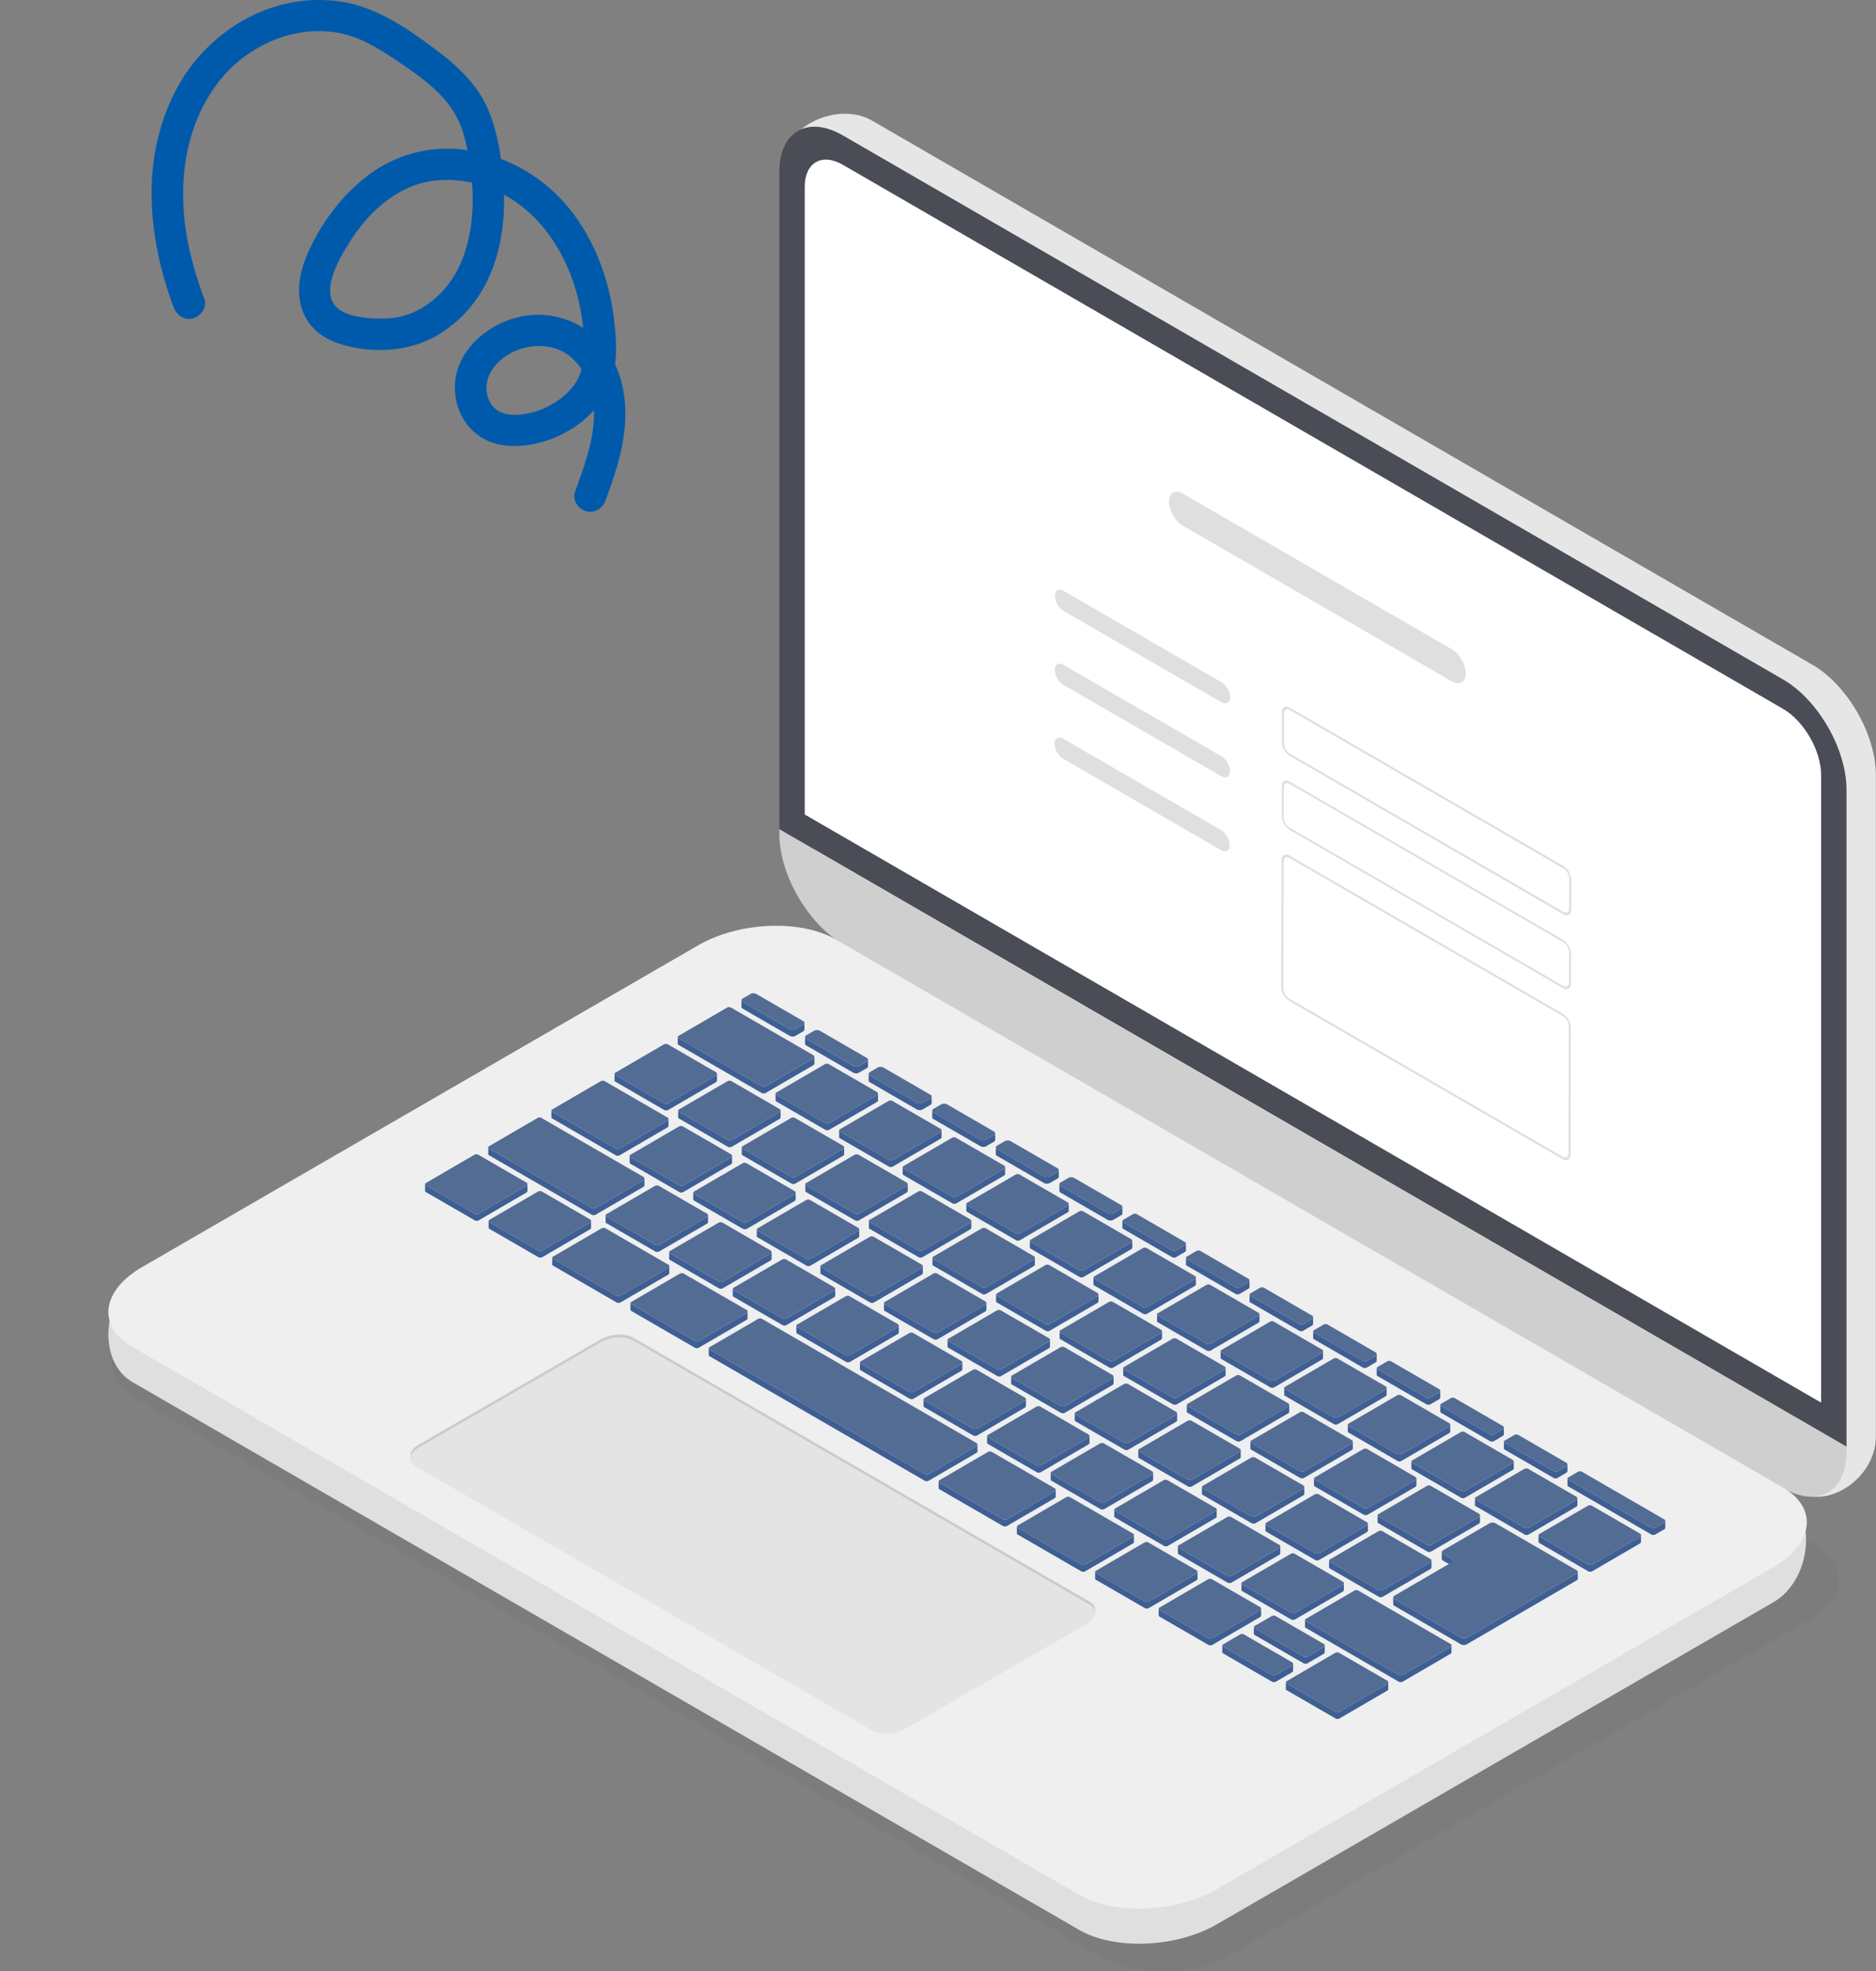 <svg width="99" height="104" fill="none" xmlns="http://www.w3.org/2000/svg"><rect width="100%" height="100%" fill="#808080" stroke="none"/><g clip-path="url(#clip0_9_9203)"><path d="M95.64 35.07L46.028 6.368c-1.852-1.071-4.789.33-4.789 2.473l1.436 34.131v.242c0 2.142 1.501 4.747 3.353 5.818l48.628 29.624c1.851 1.072 4.336-.72 4.336-2.861V40.888c0-2.142-1.5-4.747-3.352-5.818z" fill="#E6E6E6"/><path d="M97.444 41.664c0-2.142-1.501-4.747-3.352-5.818L44.479 7.144c-1.851-1.071-3.352-.203-3.352 1.939v34.665L97.444 76.33V41.664z" fill="#4A4C56"/><path d="M94.092 37.397L44.479 8.695c-1.109-.641-2.011-.12-2.011 1.164v33.114l53.635 31.029V40.888c0-1.283-.902-2.849-2.011-3.49z" fill="#fff"/><path d="M64.447 39.893c.254.147.459.503.458.795-.001.292-.207.41-.46.263l-8.326-4.817a1.012 1.012 0 01-.458-.794c.001-.292.207-.41.46-.263l8.326 4.816zm.012-3.9c.253.147.458.503.458.795-.001.292-.207.41-.461.263l-8.326-4.817a1.011 1.011 0 01-.457-.794c0-.292.207-.41.46-.263l8.326 4.816zm12.16-1.736c.405.234.733.803.732 1.27-.001.467-.332.656-.737.421l-14.19-8.21c-.406-.234-.734-.803-.733-1.27.002-.467.332-.655.737-.42l14.19 8.209z" fill="#DFDFDF"/><path d="M82.5 45.813a.69.69 0 01.31.54l-.004 1.572c0 .198-.141.278-.313.179l-14.424-8.345a.687.687 0 01-.311-.54l.004-1.572c0-.198.141-.278.313-.178L82.5 45.813z" fill="#fff"/><path d="M82.5 45.686a.931.931 0 01.42.73l-.004 1.573c0 .268-.19.377-.424.242L68.07 39.886a.932.932 0 01-.422-.73l.005-1.572c0-.269.191-.377.424-.242L82.5 45.686zm.306 2.239l.005-1.572c0-.198-.14-.44-.312-.54l-14.424-8.345c-.172-.1-.312-.019-.313.18l-.004 1.571c0 .199.139.44.31.54l14.425 8.345c.172.1.313.02.313-.179z" fill="#DFDFDF"/><path d="M82.477 53.613a.69.69 0 01.312.54l-.02 6.693c0 .198-.14.278-.313.179L68.033 52.68a.688.688 0 01-.311-.54l.019-6.693c0-.198.14-.278.313-.179l14.423 8.345z" fill="#fff"/><path d="M82.489 49.586a.931.931 0 01.42.731l-.004 1.572c0 .268-.19.376-.423.242l-14.424-8.345a.932.932 0 01-.421-.73l.004-1.572c0-.269.191-.377.424-.242l14.424 8.344zm.306 2.239l.005-1.572a.69.69 0 00-.312-.54l-14.423-8.345c-.173-.1-.313-.019-.313.18l-.005 1.571c0 .199.139.44.311.54l14.424 8.345c.172.1.313.02.313-.18z" fill="#DFDFDF"/><path d="M82.488 49.713a.69.69 0 01.312.54l-.005 1.572c0 .198-.14.278-.313.178L68.058 43.66a.687.687 0 01-.31-.54l.003-1.571c.001-.199.141-.28.314-.18l14.423 8.345z" fill="#fff"/><path d="M64.436 43.794c.254.146.459.502.458.794 0 .292-.207.41-.46.263l-8.326-4.817a1.01 1.01 0 01-.458-.794c.001-.292.208-.41.461-.263l8.325 4.817zm18.042 9.692a.931.931 0 01.42.73l-.018 6.694c0 .268-.19.376-.424.241l-14.424-8.344a.932.932 0 01-.42-.73l.018-6.693c.001-.269.191-.377.424-.242l14.424 8.344zm.292 7.36l.019-6.693c0-.198-.14-.44-.311-.54l-14.424-8.345c-.172-.1-.313-.019-.313.18l-.02 6.692c0 .198.14.44.312.54l14.424 8.345c.172.1.312.019.313-.179z" fill="#DFDFDF"/><path d="M41.127 43.748v.242c0 2.142 1.5 4.747 3.352 5.818L94.092 78.51c1.851 1.07 3.352.203 3.352-1.94v-.241l-56.317-32.58z" fill="#CFCFCF"/><path opacity=".05" d="M95.61 81.405L44.968 52.107c-1.89-1.093-4.954-1.093-6.844 0L7.542 69.799l-.214.124c-1.89 1.093-1.89 2.866 0 3.959l50.644 29.298c1.89 1.093 4.953 1.093 6.843 0l.213-.123L95.61 85.364c1.89-1.093 1.89-2.866 0-3.959z" fill="#333"/><path d="M56.95 101.821L6.978 72.911c-1.865-1.079-1.631-4.56.522-5.806l29.343-15.378c2.153-1.246 5.41-1.381 7.275-.303L94.023 78.59c1.865 1.08 1.698 4.708-.455 5.953L64.225 101.52c-2.153 1.246-5.41 1.381-7.275.302z" fill="#DFDFDF"/><path d="M56.95 99.969L6.978 71.059c-1.865-1.079-1.631-2.963.522-4.209l29.343-16.975c2.153-1.246 5.41-1.382 7.275-.303l49.972 28.91c1.865 1.08 1.631 2.964-.522 4.21L64.225 99.666c-2.153 1.246-5.41 1.381-7.275.302z" fill="#EFEFEF"/><path opacity=".15" d="M22.079 76.387l9.64-5.577c.508-.294 1.277-.326 1.717-.072l24.068 13.925c.164.095.26.216.287.347.034-.188-.058-.371-.287-.504L33.436 70.582c-.44-.254-1.209-.222-1.717.072l-9.64 5.577c-.319.184-.459.427-.41.646.03-.173.166-.349.41-.49z" fill="#000"/><path opacity=".05" d="M46.024 91.304L21.955 77.38c-.44-.254-.384-.699.123-.993l9.64-5.577c.509-.294 1.277-.326 1.717-.071l24.069 13.924c.44.254.384.699-.124.993l-9.64 5.577c-.508.294-1.276.326-1.716.071z" fill="#000"/><path d="M39.192 53.217l2.478 1.433.032.016h.001l.006.002.02.007.01.002.006.002.006.001a.378.378 0 00.022.004h.007l.006.001.008.001a.52.52 0 00.022.002h.022l.024-.002h.003l.006-.001.02-.003.007-.002a.313.313 0 00.022-.005c.003-.002.008-.002.011-.003l.005-.002a.25.25 0 00.043-.02l.41-.238.003-.002.01-.008c.006-.004.012-.007.016-.011l.001-.001a.13.13 0 00.014-.015l.002-.003.003-.004c0-.002.002-.004.004-.006a.093.093 0 00.005-.012l.001-.002v-.003c.002-.002.002-.005.003-.008l.001-.012v-.002l.001-.357a.076.076 0 01-.003.023l-.001.002a.09.09 0 01-.013.024.116.116 0 01-.017.02l-.015.01-.014.01-.41.239a.244.244 0 01-.081.03.33.33 0 01-.027.004h-.006a.375.375 0 01-.037.003h-.006c-.012 0-.024 0-.036-.002h-.006a.36.36 0 01-.071-.018c-.002 0-.004 0-.006-.002a.255.255 0 01-.033-.015l-2.478-1.434c-.043-.024-.064-.057-.064-.09l-.001.357c0 .032.021.065.064.09zm3.356 1.941l2.478 1.434.031.015h.002l.006.002.019.007.01.003.007.001.006.002a.39.39 0 00.021.003l.008.001h.005l.009.002h.044a.38.38 0 00.023 0l.003-.001.007-.001.018-.003.008-.002a.313.313 0 00.022-.005l.011-.003.005-.002a.242.242 0 00.043-.02l.41-.238c.002 0 .002-.001.003-.002l.011-.008.015-.011.002-.001a.122.122 0 00.014-.015l.002-.003.002-.004.004-.006a.099.099 0 00.006-.012v-.002l.001-.003.003-.008.001-.012v-.002l.001-.357a.073.073 0 01-.004.023v.002a.094.094 0 01-.013.024.133.133 0 01-.017.02l-.016.01-.013.01-.41.24a.242.242 0 01-.044.018l-.016.005a.304.304 0 01-.048.01l-.007.001a.374.374 0 01-.036.002h-.006c-.012 0-.025 0-.037-.002h-.005a.338.338 0 01-.071-.017l-.006-.002a.232.232 0 01-.033-.016l-2.478-1.434c-.043-.024-.065-.057-.065-.09v.357c0 .033.02.065.064.09zm3.356 1.942l2.477 1.433c.01.006.02.01.032.015h.002l.005.002a.26.26 0 00.02.007l.01.003a.55.55 0 00.006.001l.006.002a.374.374 0 00.022.003l.008.001a.94.94 0 00.005 0l.008.002h.068l.002-.001.007-.001.019-.003.008-.002a.304.304 0 00.021-.005l.012-.003.005-.002a.236.236 0 00.043-.02l.41-.238.003-.002.01-.008a.064.064 0 00.016-.011l.001-.001a.13.13 0 00.014-.015l.002-.003.003-.004.004-.006a.073.073 0 00.005-.012l.001-.002v-.002l.003-.009.002-.012v-.359a.077.077 0 01-.003.023v.002a.091.091 0 01-.011.02l-.003.004a.127.127 0 01-.017.02l-.015.01-.014.01-.41.24a.243.243 0 01-.06.023.362.362 0 01-.048.01l-.006.001a.373.373 0 01-.037.002h-.006c-.012 0-.024 0-.036-.002h-.005a.367.367 0 01-.036-.006l-.006-.002a.26.26 0 01-.03-.01l-.005-.001a.232.232 0 01-.034-.016l-2.477-1.433c-.044-.025-.065-.058-.065-.09l-.001.356c0 .033.021.066.065.09zm3.355 1.94l2.478 1.434c.01.006.02.01.031.015h.002l.005.003a.291.291 0 00.02.006l.01.003.007.001.005.002a.304.304 0 00.022.004h.008l.005.001h.008c.007.002.014.002.022.002h.022a.33.33 0 00.024-.002h.003l.006-.001a.225.225 0 00.019-.003l.008-.002a.29.29 0 00.022-.005l.011-.003.005-.002a.25.25 0 00.043-.019l.41-.239c.001 0 .002 0 .003-.002l.01-.008.016-.01.002-.002a.122.122 0 00.013-.015l.003-.003.002-.004.004-.006a.1.1 0 00.006-.012v-.002l.001-.002.002-.008.002-.013v-.358a.076.076 0 01-.003.022v.003a.088.088 0 01-.011.02l-.002.003a.138.138 0 01-.018.02l-.015.011c-.005.003-.008.007-.014.01l-.41.238a.243.243 0 01-.081.03.318.318 0 01-.027.004l-.006.001a.373.373 0 01-.037.002h-.006c-.012 0-.024 0-.036-.002h-.005a.338.338 0 01-.035-.006l-.007-.002a.265.265 0 01-.03-.009l-.005-.002a.261.261 0 01-.033-.016l-2.478-1.433c-.043-.025-.065-.058-.065-.09v.356c0 .033.02.066.064.09zm3.355 1.942l2.478 1.433c.01.006.02.01.032.015h.001l.006.003a.246.246 0 00.019.006l.01.003.007.001.006.002a.495.495 0 00.022.004h.007a.94.94 0 00.006.001l.008.001.022.001h.022c.008 0 .016 0 .024-.002h.009a.39.39 0 00.019-.003l.008-.002a.316.316 0 00.022-.006l.011-.003.005-.002a.248.248 0 00.043-.019l.41-.239.003-.001.01-.008.016-.011.001-.002a.13.13 0 00.014-.014l.002-.004.002-.003.005-.006a.086.086 0 00.005-.013v-.002l.002-.002a.055.055 0 00.003-.02v-.002l.001-.357a.076.076 0 01-.003.022l-.001.003a.097.097 0 01-.01.02l-.003.004a.13.13 0 01-.017.019l-.015.011-.014.01-.41.239a.244.244 0 01-.081.029.348.348 0 01-.027.005h-.006a.377.377 0 01-.037.002h-.006a.397.397 0 01-.113-.019l-.006-.002a.238.238 0 01-.033-.016l-2.478-1.433c-.043-.025-.064-.057-.064-.09l-.001.357c0 .032.021.065.064.09zm3.356 1.941l2.477 1.433.032.016h.002l.005.002a.242.242 0 00.064.016l.008.001h.005l.008.001.022.002h.022l.024-.002h.003l.006-.001.02-.003.007-.002a.299.299 0 00.022-.005l.011-.003.005-.002a.241.241 0 00.043-.02l.41-.238c.002 0 .002-.001.003-.002l.01-.008c.006-.004.012-.007.016-.011l.002-.001a.122.122 0 00.013-.015l.003-.003.002-.004.004-.006a.073.073 0 00.006-.012v-.002l.001-.003.002-.008.002-.012v-.359a.073.073 0 01-.003.023v.002a.093.093 0 01-.01.02l-.003.004a.126.126 0 01-.018.02l-.015.01-.013.01-.41.24a.252.252 0 01-.082.028.371.371 0 01-.027.005h-.006a.378.378 0 01-.037.003h-.005a.365.365 0 01-.114-.02l-.005-.001a.246.246 0 01-.034-.016l-2.477-1.434c-.043-.025-.065-.057-.065-.09v.357c0 .032.02.065.064.09zm3.303 1.911l2.58 1.494a.15.15 0 00.04.016l.008.002h.002l.005.001a.216.216 0 00.042.005h.015a.22.22 0 00.035-.004l.008-.001.007-.002.013-.003a.164.164 0 00.031-.014l.462-.27h.003l.01-.009.016-.011.001-.001a.123.123 0 00.014-.015l.002-.003.003-.004c0-.002.002-.004.004-.006a.07.07 0 00.005-.012l.001-.002v-.003c.002-.002.002-.005.003-.008l.001-.012v-.002l.001-.357a.076.076 0 01-.003.023l-.001.002a.09.09 0 01-.01.02l-.003.004a.122.122 0 01-.017.02l-.016.01-.013.01-.462.269a.176.176 0 01-.044.017l-.007.002a.24.24 0 01-.05.006h-.002a.243.243 0 01-.053-.006l-.002-.001a.174.174 0 01-.047-.018l-2.581-1.493c-.03-.017-.044-.039-.044-.06v.356c0 .022.014.044.043.06zm3.355 1.941l2.581 1.493a.172.172 0 00.039.017l.008.002h.002l.005.001a.213.213 0 00.029.005h.028a.214.214 0 00.034-.004c.003 0 .005 0 .008-.002l.007-.001.013-.003a.162.162 0 00.032-.014l.461-.27h.003l.01-.009c.006-.004.012-.007.016-.011l.002-.001a.122.122 0 00.013-.015l.002-.003.003-.004.004-.006a.1.1 0 00.006-.012v-.002l.001-.003.002-.008.002-.012v-.359a.076.076 0 01-.003.023v.002a.091.091 0 01-.011.02l-.002.004a.138.138 0 01-.018.02l-.015.01-.014.01-.461.269a.177.177 0 01-.045.017l-.007.002a.238.238 0 01-.05.005h-.002a.236.236 0 01-.052-.005h-.003a.177.177 0 01-.047-.02l-2.581-1.493c-.029-.016-.043-.038-.043-.06l-.001.357c0 .022.014.044.043.06zm3.356 1.942l2.58 1.493a.147.147 0 00.04.016l.008.002h.002l.005.002a.228.228 0 00.042.004h.015a.28.28 0 00.035-.003l.008-.002.007-.002.012-.003a.172.172 0 00.032-.014l.462-.269.002-.002.011-.007.016-.012.001-.001a.13.13 0 00.014-.015l.002-.003.002-.004.004-.006a.092.092 0 00.006-.012v-.002l.001-.002.003-.008.001-.013v-.002l.001-.356a.08.08 0 01-.004.022v.002a.087.087 0 01-.013.024.121.121 0 01-.017.02l-.016.01-.013.01-.462.27a.174.174 0 01-.044.016l-.007.002a.24.24 0 01-.05.006h-.002a.236.236 0 01-.053-.006h-.002a.176.176 0 01-.047-.019l-2.581-1.493c-.03-.017-.044-.039-.043-.06l-.002.356c0 .022.015.044.044.06zm3.356 1.941l2.58 1.493a.154.154 0 00.04.016l.008.002h.002l.005.002a.216.216 0 00.043.005h.015a.214.214 0 00.035-.004l.007-.002.007-.002a.158.158 0 00.045-.017l.461-.269.003-.001.011-.008.015-.011.001-.001a.13.13 0 00.014-.015l.002-.004.003-.003.004-.006a.092.092 0 00.005-.013l.001-.001v-.003a.011.011 0 00.003-.008l.001-.012v-.002l.002-.357a.076.076 0 01-.004.023v.002a.095.095 0 01-.011.02l-.003.004a.122.122 0 01-.017.019l-.015.011c-.005.003-.008.007-.014.01l-.461.269a.17.17 0 01-.052.019.247.247 0 01-.05.005h-.002a.244.244 0 01-.053-.006h-.002a.181.181 0 01-.047-.019l-2.581-1.493c-.029-.016-.043-.038-.043-.06l-.001.357c0 .022.014.043.043.06zm3.354 1.941l2.582 1.493a.15.15 0 00.038.016l.009.002h.002l.004.002a.216.216 0 00.043.005h.015a.294.294 0 00.035-.004l.008-.002.007-.002.012-.003a.159.159 0 00.032-.014l.462-.269.002-.001.011-.008.016-.012h.001a.13.13 0 00.014-.015l.002-.004.002-.003.005-.006A.092.092 0 0076 73.76v-.002l.002-.002.002-.008a.09.09 0 00.001-.013v-.002l.001-.356a.08.08 0 01-.003.022l-.001.003a.096.096 0 01-.01.02l-.003.004a.128.128 0 01-.017.019l-.016.011-.013.01-.462.269a.177.177 0 01-.044.017l-.007.001a.24.24 0 01-.05.006h-.002a.242.242 0 01-.053-.006h-.002a.178.178 0 01-.047-.018l-2.582-1.494c-.028-.016-.043-.038-.043-.06v.357c0 .022.014.043.042.06zm3.356 1.941l2.581 1.494a.172.172 0 00.047.018h.002l.005.001a.228.228 0 00.043.005h.015a.284.284 0 00.034-.003l.008-.002.007-.002.013-.003a.166.166 0 00.032-.014l.461-.27h.003l.01-.009c.006-.004.012-.007.016-.011l.002-.001a.13.13 0 00.013-.015l.002-.003.003-.004.004-.006a.073.073 0 00.006-.012v-.006a.011.011 0 00.003-.008.06.06 0 00.002-.012v-.359a.074.074 0 01-.003.023v.002a.095.095 0 01-.011.02l-.003.004a.121.121 0 01-.017.02l-.015.01-.014.01-.461.269a.173.173 0 01-.045.017l-.007.002a.245.245 0 01-.05.006h-.002a.243.243 0 01-.053-.006h-.002a.176.176 0 01-.047-.019l-2.581-1.493c-.029-.017-.043-.039-.043-.06l-.001.356c0 .022.014.044.043.06zm3.356 1.942l2.58 1.493a.164.164 0 00.04.016l.008.002h.002l.004.002a.164.164 0 00.029.004h.029a.211.211 0 00.034-.003l.008-.002.007-.002.013-.003a.165.165 0 00.032-.014l.462-.27h.002l.011-.009.015-.011.002-.001a.122.122 0 00.013-.015l.003-.003.002-.004.004-.006a.087.087 0 00.006-.012v-.002l.001-.003.003-.008.001-.012v-.002l.001-.357a.079.079 0 01-.004.023v.002a.086.086 0 01-.013.024.121.121 0 01-.017.02l-.016.01-.013.01-.462.269a.172.172 0 01-.052.019.238.238 0 01-.05.006h-.001a.242.242 0 01-.055-.007.176.176 0 01-.048-.018l-2.58-1.493c-.03-.017-.044-.039-.044-.06v.356c0 .022.014.044.043.06zm8.47 3.787v.002a.09.09 0 01-.01.02l-.003.004a.122.122 0 01-.017.02l-.016.01-.013.01-.462.27a.178.178 0 01-.045.016l-.007.002a.238.238 0 01-.05.006h-.002a.243.243 0 01-.054-.007.18.18 0 01-.048-.018l-4.387-2.538c-.029-.017-.043-.038-.043-.06l-.001.356c0 .022.014.044.043.06l4.387 2.539a.172.172 0 00.04.016l.008.002h.002l.004.002a.228.228 0 00.043.005h.015a.29.29 0 00.034-.004l.008-.002.007-.002c.005 0 .009-.002.013-.003a.163.163 0 00.032-.014l.462-.269.002-.001.011-.008.015-.012.002-.001a.122.122 0 00.013-.015l.003-.003.002-.004.004-.006a.099.099 0 00.006-.012v-.002l.001-.002.003-.008.001-.013v-.002l.001-.356a.076.076 0 01-.004.022zM35.808 55.128l4.387 2.539a.165.165 0 00.04.016l.008.002h.002l.005.002a.219.219 0 00.043.005h.015a.214.214 0 00.034-.004l.008-.002.007-.002.013-.003a.158.158 0 00.031-.014l2.513-1.463.003-.002.011-.008.015-.011.001-.001a.123.123 0 00.014-.015l.002-.003.003-.004.004-.006a.094.094 0 00.006-.012v-.005a.011.011 0 00.003-.008l.002-.012v-.359a.076.076 0 01-.003.023v.002a.09.09 0 01-.014.024.123.123 0 01-.017.02l-.015.01-.014.01-2.513 1.463a.172.172 0 01-.044.018l-.007.001a.234.234 0 01-.05.006h-.002a.244.244 0 01-.055-.007.177.177 0 01-.048-.018l-4.387-2.538c-.029-.017-.043-.039-.043-.06l-.001.356c0 .022.014.044.043.06zm-3.334 1.942l2.58 1.493a.152.152 0 00.04.016l.008.002h.002l.004.002a.219.219 0 00.029.004h.029a.287.287 0 00.035-.003l.008-.002.007-.002.013-.003a.164.164 0 00.032-.014l2.513-1.464.002-.001.011-.008.015-.012h.002a.121.121 0 00.013-.015l.003-.004a.12.12 0 00.002-.003l.004-.006a.108.108 0 00.006-.012v-.002l.001-.003.002-.008.002-.012v-.359a.076.076 0 01-.004.025.092.092 0 01-.012.024.116.116 0 01-.018.019l-.015.011-.013.01-2.513 1.463a.176.176 0 01-.045.017l-.007.002a.241.241 0 01-.05.006h-.002a.238.238 0 01-.053-.006h-.002a.175.175 0 01-.047-.019l-2.581-1.493c-.03-.017-.043-.038-.043-.06l-.001.357c0 .021.014.043.043.06zm13.856.654a.09.09 0 01-.01.02l-.003.004a.123.123 0 01-.017.02l-.016.01-.013.01-2.513 1.464a.178.178 0 01-.045.017l-.007.002a.24.24 0 01-.05.005h-.002a.243.243 0 01-.053-.006H43.6a.182.182 0 01-.047-.018l-2.581-1.494c-.029-.016-.043-.038-.043-.06l-.001.357c0 .022.014.043.043.06l2.581 1.493a.155.155 0 00.039.016l.008.002h.002l.005.002a.219.219 0 00.043.005h.015a.214.214 0 00.035-.004l.007-.002c.003 0 .005 0 .007-.002a.165.165 0 00.045-.017l2.513-1.463.002-.002c.005-.002.008-.005.011-.008l.015-.011.002-.001a.122.122 0 00.014-.015l.002-.003.002-.004.004-.006a.094.094 0 00.006-.012v-.002l.002-.003.002-.008.001-.012v-.002l.001-.357a.076.076 0 01-.004.023v.002zm-7.757 2.44a.246.246 0 01-.057.008h-.003a.25.25 0 01-.053-.006h-.002a.175.175 0 01-.047-.018l-2.581-1.494c-.029-.016-.043-.038-.043-.06v.357c0 .021.013.043.042.06l2.581 1.493a.158.158 0 00.039.016l.008.002h.002l.005.002a.361.361 0 00.043.005h.015a.22.22 0 00.035-.004l.008-.002.007-.002.012-.003a.166.166 0 00.032-.014l2.513-1.463.003-.002.01-.008.016-.011.001-.002a.121.121 0 00.014-.014l.002-.003.003-.004.004-.006a.082.082 0 00.005-.013l.001-.001v-.003c.002-.002.002-.005.003-.008a.06.06 0 00.001-.012v-.002l.002-.357a.077.077 0 01-.004.023v.002a.09.09 0 01-.011.02l-.003.004a.127.127 0 01-.017.019l-.015.011-.014.01-2.513 1.463a.177.177 0 01-.044.017zm11.112-.499a.09.09 0 01-.013.024.127.127 0 01-.017.02l-.016.01-.013.01-2.513 1.464a.176.176 0 01-.051.019.238.238 0 01-.05.005h-.003a.236.236 0 01-.054-.006.184.184 0 01-.047-.018l-2.582-1.494c-.028-.016-.043-.038-.043-.06v.357c0 .022.014.043.042.06l2.581 1.493a.152.152 0 00.04.016l.008.003h.002l.004.001a.228.228 0 00.043.005h.015a.211.211 0 00.034-.004l.008-.002c.003 0 .005 0 .007-.002a.164.164 0 00.045-.017l2.513-1.463.002-.002c.005-.002.008-.005.011-.008l.016-.011.001-.001a.123.123 0 00.014-.015l.002-.003.003-.004c0-.002.002-.004.004-.006a.083.083 0 00.005-.012l.001-.002v-.003a.056.056 0 00.004-.02v-.002l.002-.357a.073.073 0 01-.004.023l-.001.002zm-5.141.896a.091.091 0 01-.01.02l-.002.004a.122.122 0 01-.018.02l-.015.01c-.005.004-.008.007-.014.01l-2.512 1.464a.176.176 0 01-.045.017l-.007.002a.238.238 0 01-.05.005h-.002a.244.244 0 01-.055-.006.177.177 0 01-.047-.018l-2.582-1.494c-.028-.016-.042-.038-.042-.06l-.001.357c0 .022.014.044.042.06l2.582 1.493a.155.155 0 00.038.016l.009.003h.002l.004.001a.228.228 0 00.043.005h.015a.284.284 0 00.035-.004l.008-.002.007-.002.012-.003a.168.168 0 00.033-.014l2.512-1.463.003-.002.011-.008.015-.011.002-.001a.123.123 0 00.013-.015l.003-.003.002-.004.004-.006a.087.087 0 00.006-.012v-.002l.001-.003.002-.008.002-.012v-.359a.076.076 0 01-.003.023v.002zm8.496 1.045a.09.09 0 01-.011.02l-.002.004a.134.134 0 01-.018.02l-.015.011-.014.01-2.513 1.463a.172.172 0 01-.044.017l-.007.002a.245.245 0 01-.05.006h-.002a.243.243 0 01-.053-.006h-.002a.176.176 0 01-.047-.02l-2.581-1.492c-.029-.017-.043-.039-.043-.06l-.001.356c0 .022.014.044.043.06l2.58 1.493a.172.172 0 00.04.017l.008.002h.002l.005.001a.216.216 0 00.043.005h.014a.287.287 0 00.035-.004c.003 0 .005 0 .008-.002l.007-.001.012-.003a.16.16 0 00.032-.015l2.513-1.463.003-.001.01-.008.016-.012h.002a.123.123 0 00.013-.016l.003-.003a.12.12 0 00.002-.004l.004-.006a.083.083 0 00.006-.012v-.002l.001-.002.002-.009.002-.012v-.359a.074.074 0 01-.003.023v.002zm-5.14.896a.09.09 0 01-.01.02l-.003.004a.122.122 0 01-.017.02l-.016.01-.013.01-2.513 1.463a.182.182 0 01-.052.02.238.238 0 01-.05.005h-.002a.237.237 0 01-.053-.006h-.002a.177.177 0 01-.047-.018l-2.58-1.493c-.03-.017-.044-.039-.044-.06v.356c-.001.022.013.044.042.06l2.581 1.493a.15.15 0 00.047.019h.002l.005.001a.216.216 0 00.028.004l.014.001h.015a.297.297 0 00.035-.004l.008-.002.007-.002a.168.168 0 00.045-.017l2.513-1.463.002-.002c.005-.002.008-.005.011-.008l.016-.011.001-.001a.121.121 0 00.014-.015l.002-.003.002-.004.005-.006a.107.107 0 00.005-.012v-.002l.002-.003.002-.008.001-.012v-.002l.001-.357a.076.076 0 01-.004.023v.002zm8.496 1.046a.09.09 0 01-.01.02l-.003.004a.115.115 0 01-.017.019l-.016.011-.013.01-2.513 1.463a.172.172 0 01-.044.017l-.007.002a.24.24 0 01-.05.006h-.003a.238.238 0 01-.055-.007.176.176 0 01-.047-.018l-2.58-1.493c-.03-.017-.044-.039-.044-.06v.356c0 .022.013.044.042.06l2.581 1.493a.18.18 0 00.047.019h.002l.005.001a.23.23 0 00.043.005h.015a.294.294 0 00.035-.003l.008-.002a.135.135 0 00.006-.002l.013-.003a.168.168 0 00.032-.014l2.513-1.464.003-.001.01-.008.016-.011.001-.002a.122.122 0 00.014-.014l.002-.004.003-.003c0-.002.002-.004.004-.006a.094.094 0 00.005-.013v-.002l.002-.002.002-.008.001-.013v-.002l.001-.356a.076.076 0 01-.004.025zm-5.141.896a.094.094 0 01-.01.02l-.002.004a.125.125 0 01-.018.019l-.015.011c-.004.003-.008.007-.014.01l-2.512 1.463a.173.173 0 01-.045.017l-.007.002a.246.246 0 01-.05.006h-.002a.246.246 0 01-.053-.006h-.002a.178.178 0 01-.048-.019l-2.58-1.493c-.03-.017-.044-.038-.044-.06v.357c0 .021.014.043.042.06l2.581 1.493a.158.158 0 00.039.016l.009.002h.002l.004.001a.231.231 0 00.029.005h.029a.294.294 0 00.035-.003l.008-.002.007-.002.013-.003a.168.168 0 00.032-.014l2.513-1.464.002-.001.011-.008.015-.012h.002a.14.14 0 00.013-.015l.003-.004.002-.003.004-.006a.082.082 0 00.006-.015l.001-.002.002-.008a.06.06 0 00.002-.013v-.358a.076.076 0 01-.003.022v.003zm8.495 1.045a.098.098 0 01-.01.02l-.002.004a.134.134 0 01-.018.02l-.015.01c-.005.004-.008.007-.014.01l-2.512 1.463a.173.173 0 01-.052.02.246.246 0 01-.05.005h-.002a.244.244 0 01-.055-.007.18.18 0 01-.048-.018l-2.58-1.493c-.03-.017-.043-.038-.043-.06l-.001.357c0 .021.014.043.043.06l2.58 1.493a.143.143 0 00.04.016l.008.002h.002l.005.002a.231.231 0 00.043.004h.015a.22.22 0 00.034-.003l.008-.002.007-.002.013-.003a.17.17 0 00.032-.014l2.512-1.463.003-.002.011-.008.015-.011.002-.001a.13.13 0 00.013-.015l.002-.004.003-.003.004-.006a.094.094 0 00.006-.013v-.001l.001-.003.002-.008.002-.012v-.359a.08.08 0 01-.003.022v.003zm-5.14.896a.093.093 0 01-.01.02l-.003.004a.123.123 0 01-.017.019l-.015.011-.014.01-2.513 1.463a.173.173 0 01-.044.017l-.007.002a.248.248 0 01-.05.006h-.003a.25.25 0 01-.053-.006h-.002a.18.18 0 01-.047-.019l-2.581-1.493c-.029-.016-.043-.038-.043-.06l-.001.357c0 .021.014.043.043.06l2.581 1.493a.154.154 0 00.038.016l.01.002h.001l.005.002.014.002.014.002h.03a.217.217 0 00.035-.003l.008-.002.007-.002.012-.003a.166.166 0 00.032-.014l2.513-1.464a.016.016 0 00.003-.001l.01-.008.016-.012h.001a.121.121 0 00.014-.015l.002-.004.003-.003c0-.002.002-.004.004-.006a.087.087 0 00.005-.013v-.001l.002-.003.002-.008.001-.012v-.002l.001-.357a.076.076 0 01-.004.025zm8.496 1.045a.089.089 0 01-.01.02l-.003.004a.119.119 0 01-.017.019l-.016.011-.013.01-2.513 1.463a.175.175 0 01-.045.018l-.006.001a.238.238 0 01-.05.006h-.003a.248.248 0 01-.052-.006h-.002a.182.182 0 01-.047-.019l-2.582-1.493c-.029-.017-.043-.038-.043-.06v.356c0 .022.013.044.042.06l2.581 1.494a.155.155 0 00.039.016l.009.002h.002l.004.002a.219.219 0 00.043.004h.015a.22.22 0 00.035-.003l.008-.002.007-.002.012-.003a.167.167 0 00.032-.014l2.513-1.463.003-.002.01-.008.016-.011.001-.001a.13.13 0 00.014-.015l.002-.004.003-.003.004-.006a.109.109 0 00.006-.013v-.004l.003-.008.002-.013v-.358a.076.076 0 01-.003.022l-.001.003zm-5.141.896a.09.09 0 01-.01.02l-.002.004a.127.127 0 01-.018.019l-.015.011c-.005.004-.008.007-.014.01l-2.512 1.463a.173.173 0 01-.052.02.234.234 0 01-.05.005h-.002a.243.243 0 01-.053-.006h-.002a.177.177 0 01-.047-.018l-2.582-1.494c-.028-.016-.043-.038-.043-.06v.357c0 .022.014.043.042.06l2.582 1.493a.142.142 0 00.038.016l.009.002h.002l.004.002a.228.228 0 00.043.005h.015a.22.22 0 00.035-.004l.008-.002.007-.002.013-.003a.165.165 0 00.032-.014l2.513-1.463.002-.002.011-.008.015-.011.002-.001a.122.122 0 00.013-.015l.003-.003.002-.004.004-.006a.094.094 0 00.006-.013v-.001l.001-.003.002-.008.002-.012v-.36a.079.079 0 01-.003.023v.002zm8.496 1.044a.094.094 0 01-.01.021l-.002.004a.128.128 0 01-.018.02l-.015.01-.014.01-2.513 1.463a.174.174 0 01-.051.02.237.237 0 01-.05.005h-.002a.236.236 0 01-.053-.006h-.002a.177.177 0 01-.047-.019l-2.582-1.493c-.028-.016-.042-.038-.042-.06l-.001.357c0 .021.014.043.042.06l2.582 1.493a.158.158 0 00.039.016l.008.002h.002l.005.002a.17.17 0 00.028.004h.029a.211.211 0 00.035-.003l.008-.002.007-.002.012-.003a.16.16 0 00.032-.014l2.513-1.463.003-.002.01-.008c.006-.004.012-.007.016-.011l.002-.001a.142.142 0 00.013-.015l.003-.004.002-.003.004-.006a.094.094 0 00.006-.013v-.002l.001-.002.002-.008.002-.013v-.358a.076.076 0 01-.003.022v.003zm-5.141.897a.09.09 0 01-.01.02l-.002.004a.127.127 0 01-.017.02l-.016.01-.013.01-2.513 1.463a.176.176 0 01-.045.018l-.007.002a.245.245 0 01-.05.005h-.002a.245.245 0 01-.055-.006.177.177 0 01-.047-.018l-2.581-1.493c-.029-.017-.043-.039-.043-.06l-.001.356c0 .022.014.044.043.06l2.58 1.493a.157.157 0 00.04.016l.008.003h.002l.005.001a.328.328 0 00.042.005h.015a.284.284 0 00.035-.004l.008-.002.007-.002a.165.165 0 00.045-.017l2.513-1.463.002-.002c.005-.002.008-.005.011-.008l.016-.011.001-.001a.122.122 0 00.014-.015l.002-.003.002-.004.004-.006a.082.082 0 00.006-.012v-.002l.002-.003.002-.008.001-.012v-.002l.001-.357a.076.076 0 01-.004.023v.002zm8.497 1.045a.094.094 0 01-.01.02l-.003.004a.129.129 0 01-.017.02l-.016.01-.013.01-2.513 1.463a.177.177 0 01-.045.018l-.007.001a.232.232 0 01-.05.006h-.002a.237.237 0 01-.053-.006h-.001a.18.18 0 01-.048-.019l-2.58-1.493c-.03-.016-.044-.038-.044-.06v.356c0 .022.014.044.042.061l2.581 1.493a.158.158 0 00.039.016l.008.002h.003l.004.002a.333.333 0 00.043.005h.015a.275.275 0 00.034-.004l.008-.002.007-.002a.165.165 0 00.044-.017l2.514-1.463.002-.002.011-.008.016-.011.001-.001a.115.115 0 00.013-.015l.003-.003.002-.004.004-.006a.094.094 0 00.006-.013v-.002l.002-.002.002-.008.001-.013v-.001l.001-.357a.08.08 0 01-.004.025zm-5.141.896a.096.096 0 01-.01.02l-.003.004a.138.138 0 01-.017.02l-.015.01-.014.01-2.513 1.463a.172.172 0 01-.044.018l-.007.002a.238.238 0 01-.05.005H62a.244.244 0 01-.053-.006h-.002a.177.177 0 01-.048-.018l-2.58-1.493c-.03-.017-.044-.039-.044-.06v.356c0 .022.014.044.042.06l2.581 1.493a.155.155 0 00.039.017c.003 0 .006 0 .009.002h.002l.004.001a.225.225 0 00.043.005h.015a.284.284 0 00.034-.004l.009-.002c.002 0 .004 0 .007-.002l.012-.003a.168.168 0 00.032-.014l2.513-1.463a.024.024 0 00.003-.002l.01-.008c.006-.004.012-.007.016-.011l.002-.001a.122.122 0 00.013-.015l.002-.003.003-.004.004-.006a.086.086 0 00.005-.012l.001-.002v-.002l.003-.008.002-.013v-.359a.08.08 0 01-.003.023v.002zm8.496 1.046a.089.089 0 01-.01.02l-.003.004a.117.117 0 01-.017.019l-.015.011c-.005.003-.008.007-.014.01L70.6 74.78a.178.178 0 01-.044.017l-.007.002a.241.241 0 01-.05.005h-.002a.238.238 0 01-.053-.006h-.002a.178.178 0 01-.048-.018l-2.58-1.493c-.03-.017-.043-.039-.043-.06l-.002.356c0 .022.015.044.044.06l2.58 1.493a.172.172 0 00.04.016l.008.002.002.001a.357.357 0 00.033.005l.015.001h.015a.22.22 0 00.034-.004c.003 0 .005 0 .008-.002l.007-.001.013-.003a.167.167 0 00.032-.014l2.512-1.464.003-.001.01-.008.016-.012h.001a.123.123 0 00.019-.023l.004-.005a.087.087 0 00.006-.013v-.004l.003-.008.002-.013v-.358a.077.077 0 01-.004.025zm-5.14.896a.092.092 0 01-.01.02l-.003.004a.122.122 0 01-.017.019l-.015.01-.014.01-2.513 1.464a.175.175 0 01-.044.017l-.008.002a.241.241 0 01-.05.005h-.002a.245.245 0 01-.053-.005l-.002-.001a.176.176 0 01-.047-.018l-2.581-1.493c-.029-.017-.043-.038-.043-.06l-.001.356c0 .022.014.044.043.06l2.58 1.493a.158.158 0 00.04.016l.008.003h.002l.004.001a.231.231 0 00.044.005h.015a.223.223 0 00.035-.004l.007-.002.007-.001a.174.174 0 00.045-.017l2.513-1.464.003-.001.01-.008.016-.012h.001a.13.13 0 00.014-.015l.002-.004.002-.004.004-.005a.08.08 0 00.006-.013v-.002l.001-.002a.059.059 0 00.004-.02v-.003l.001-.356a.073.073 0 01-.004.022v.003zm8.496 1.045a.094.094 0 01-.013.024.119.119 0 01-.017.019l-.016.011-.013.01-2.513 1.463a.173.173 0 01-.045.017l-.007.002a.247.247 0 01-.05.006h-.002a.242.242 0 01-.053-.006h-.002a.177.177 0 01-.047-.019l-2.58-1.493c-.03-.017-.044-.039-.044-.06l-.001.356c0 .022.014.044.043.06l2.581 1.494a.15.15 0 00.039.016l.008.002h.002l.005.002a.24.24 0 00.043.004h.015a.294.294 0 00.035-.003l.007-.002.007-.002.013-.003a.16.16 0 00.032-.014l2.513-1.463.002-.002.011-.008.016-.011.001-.002a.123.123 0 00.014-.014l.002-.004.002-.003.004-.006a.082.082 0 00.006-.013v-.002l.002-.002.002-.008.001-.013v-.002l.001-.356a.076.076 0 01-.003.022l-.001.003zm-10.543.87v.357c0 .021.014.043.042.06l2.582 1.493a.165.165 0 00.038.016l.009.002h.002l.004.002a.216.216 0 00.043.004h.015a.29.29 0 00.035-.003l.008-.002.007-.002.013-.003a.168.168 0 00.031-.014l2.513-1.464.003-.001.01-.008.016-.012h.002a.13.13 0 00.013-.015l.003-.004.002-.003.004-.006a.082.082 0 00.006-.013v-.002l.001-.002.002-.008.002-.013v-.358a.077.077 0 01-.003.022v.003a.092.092 0 01-.011.02l-.002.004a.117.117 0 01-.018.019l-.015.011c-.005.003-.008.007-.014.01l-2.513 1.463a.175.175 0 01-.044.017l-.007.002a.247.247 0 01-.05.006h-.002a.238.238 0 01-.053-.006h-.002a.178.178 0 01-.047-.019l-2.582-1.493c-.028-.017-.043-.038-.043-.06zm11.141 2.965a.167.167 0 00.017.006l.009.002h.002l.005.002.014.002a.228.228 0 00.028.002h.015a.22.22 0 00.035-.003l.008-.002.007-.002.012-.003a.159.159 0 00.032-.014l2.513-1.463.003-.002.01-.008c.006-.004.012-.007.016-.011l.002-.002a.123.123 0 00.013-.014l.002-.004.003-.003.004-.006a.088.088 0 00.006-.013v-.002l.001-.002.002-.008.002-.013v-.358a.077.077 0 01-.003.022v.003a.086.086 0 01-.013.024.122.122 0 01-.018.019l-.015.011-.014.01-2.513 1.463a.173.173 0 01-.051.02.24.24 0 01-.05.005h-.002a.24.24 0 01-.055-.007.176.176 0 01-.047-.018l-2.581-1.493c-.03-.017-.044-.038-.044-.06v.356c0 .022.014.044.043.06l2.58 1.494a.148.148 0 00.022.01zm-2.441-.579l.011-.008.016-.011.001-.002a.13.13 0 00.018-.021l.004-.006a.082.082 0 00.006-.013v-.002l.001-.002.003-.008.001-.013v-.001l.001-.357a.074.074 0 01-.004.022v.003a.091.091 0 01-.01.02l-.003.004a.127.127 0 01-.017.019l-.016.011-.013.01-2.513 1.463a.177.177 0 01-.045.017l-.007.002a.24.24 0 01-.05.006h-.002a.245.245 0 01-.053-.006h-.002a.177.177 0 01-.047-.019l-2.581-1.493c-.029-.016-.043-.038-.043-.06l-.001.357c0 .022.014.043.042.06l2.582 1.493a.163.163 0 00.038.016l.01.002h.001l.004.002a.225.225 0 00.043.005h.015a.294.294 0 00.035-.004l.008-.002.007-.002.013-.003a.17.17 0 00.032-.014l2.513-1.463.002-.002zm5.796 2.52a.175.175 0 00.018.006l.008.002h.002l.005.002a.228.228 0 00.043.005h.015a.275.275 0 00.034-.004l.008-.002a.7.7 0 01.007-.002l.013-.003a.165.165 0 00.032-.014l2.513-1.463a.024.024 0 00.002-.002l.011-.008.016-.011v-.002a.142.142 0 00.014-.014l.003-.004.002-.003.004-.006a.094.094 0 00.006-.013v-.002l.001-.002.003-.008.001-.013v-.002l.001-.356a.08.08 0 01-.004.022v.003a.094.094 0 01-.01.02l-.003.004a.124.124 0 01-.018.019l-.015.011-.013.01-2.513 1.463a.172.172 0 01-.052.02.232.232 0 01-.05.005h-.002a.236.236 0 01-.055-.007.18.18 0 01-.047-.018l-2.581-1.493c-.029-.017-.043-.038-.043-.06l-.001.356c0 .022.014.044.043.06l2.581 1.494a.165.165 0 00.021.01zm-2.441-.579c.005-.002.008-.005.012-.008l.015-.011.001-.002a.121.121 0 00.014-.014l.002-.004.003-.003.004-.006a.092.092 0 00.006-.013v-.004a.011.011 0 00.003-.008l.001-.012v-.002l.002-.357a.076.076 0 01-.005.025.086.086 0 01-.01.02l-.003.004a.121.121 0 01-.017.019.064.064 0 01-.016.011l-.013.01-2.513 1.463a.183.183 0 01-.044.017l-.007.002a.24.24 0 01-.05.006h-.003a.238.238 0 01-.052-.006h-.002a.177.177 0 01-.048-.019l-2.58-1.493c-.03-.016-.044-.038-.044-.06v.357c0 .022.014.043.042.06l2.581 1.493a.177.177 0 00.039.016l.008.002h.002l.005.002a.228.228 0 00.043.005h.014a.284.284 0 00.035-.004l.008-.002.008-.002.012-.003a.168.168 0 00.032-.014l2.513-1.463.003-.002zm-48.9-21.381l3.355 1.941a.15.15 0 00.038.016l.01.002h.001l.005.002a.228.228 0 00.028.004h.029a.294.294 0 00.035-.003l.008-.002.007-.002.013-.003a.157.157 0 00.031-.014l2.514-1.463.002-.002.011-.008.016-.011.001-.002a.13.13 0 00.014-.014l.002-.004.002-.003.004-.006a.087.087 0 00.006-.013v-.002l.001-.002.003-.008.001-.013V59.4l.001-.357a.076.076 0 01-.004.025.093.093 0 01-.01.02l-.003.004a.117.117 0 01-.017.019l-.016.011-.013.01-2.514 1.463a.174.174 0 01-.044.017l-.007.002a.243.243 0 01-.05.006h-.002a.243.243 0 01-.053-.006h-.002a.177.177 0 01-.047-.019l-3.355-1.94c-.03-.017-.043-.04-.043-.06l-.001.356c0 .022.014.043.043.06zm4.088 1.972l-.001.357c0 .022.014.043.042.06l2.581 1.493a.152.152 0 00.039.016l.009.002h.002l.004.002a.247.247 0 00.043.005h.016a.22.22 0 00.034-.004l.008-.002c.002 0 .005 0 .007-.002a.163.163 0 00.044-.017l2.514-1.463.002-.002c.005-.002.007-.005.011-.008l.015-.011.002-.001a.121.121 0 00.013-.015l.003-.003.002-.004.004-.006a.082.082 0 00.006-.012v-.002l.001-.002.002-.008.002-.013v-.359a.076.076 0 01-.003.023v.002a.088.088 0 01-.011.02l-.002.004a.132.132 0 01-.018.02l-.015.01-.013.01-2.514 1.464a.173.173 0 01-.044.017l-.007.002a.24.24 0 01-.05.005h-.002a.238.238 0 01-.055-.006.177.177 0 01-.048-.019l-2.58-1.492c-.03-.017-.044-.039-.043-.06zm3.355 1.942l-.001.356c0 .022.014.044.043.06l2.581 1.494a.152.152 0 00.047.018h.002l.005.001a.24.24 0 00.043.005h.015a.22.22 0 00.035-.004l.008-.002.006-.001a.164.164 0 00.044-.017l2.514-1.464.003-.002.01-.008.016-.011.001-.001a.13.13 0 00.014-.015l.002-.003.003-.004.004-.006a.092.092 0 00.005-.012l.001-.002v-.002l.003-.008.002-.013v-.358a.08.08 0 01-.014.045l-.003.003a.127.127 0 01-.017.02l-.015.01-.014.01-2.513 1.464a.17.17 0 01-.045.017l-.007.002a.245.245 0 01-.05.005h-.002a.238.238 0 01-.053-.005l-.002-.001a.174.174 0 01-.047-.018l-2.581-1.493c-.029-.017-.043-.039-.043-.06zm-10.776-1.973l5.42 3.136a.161.161 0 00.047.018h.002l.005.002a.23.23 0 00.029.004h.029a.294.294 0 00.034-.003l.008-.002.007-.002.013-.003a.165.165 0 00.032-.014l2.513-1.464.003-.001.01-.008.016-.012h.001a.13.13 0 00.014-.015l.002-.004.003-.003.004-.006a.107.107 0 00.005-.013l.001-.002v-.002a.056.056 0 00.004-.02v-.002l.002-.357a.073.073 0 01-.004.022l-.001.003a.087.087 0 01-.01.02l-.003.004a.122.122 0 01-.017.019l-.015.011-.014.01-2.513 1.463a.173.173 0 01-.045.018l-.007.001a.239.239 0 01-.05.006h-.002a.242.242 0 01-.053-.006h-.002a.174.174 0 01-.047-.019l-5.42-3.136c-.029-.016-.043-.038-.043-.06l-.001.357c0 .022.014.043.043.06zm6.152 3.167l-.001.356c0 .022.014.044.043.06l2.581 1.494a.154.154 0 00.039.016l.008.002h.003l.004.002a.225.225 0 00.043.005h.015a.287.287 0 00.034-.004l.008-.002.007-.002.013-.003a.163.163 0 00.032-.014l2.513-1.463.003-.002.01-.008.016-.011.001-.002a.122.122 0 00.014-.014l.002-.004.003-.003.004-.006a.092.092 0 00.005-.013l.001-.002V64.5l.003-.008.002-.013v-.358a.073.073 0 01-.003.022v.003a.091.091 0 01-.014.024.121.121 0 01-.017.019l-.016.011-.013.01-2.513 1.463a.174.174 0 01-.052.02.23.23 0 01-.05.005h-.002a.242.242 0 01-.053-.006h-.002a.176.176 0 01-.047-.019l-2.581-1.493c-.029-.017-.043-.038-.043-.06zm8.021 1.163l2.582 1.494a.156.156 0 00.038.016l.009.002h.002a.094.094 0 00.019.004.225.225 0 00.028.002h.015a.22.22 0 00.035-.004l.008-.002.007-.001.012-.003a.164.164 0 00.032-.014l2.513-1.464.003-.002.01-.008a.064.064 0 00.016-.011l.002-.001a.122.122 0 00.013-.015l.003-.003.002-.004.004-.006a.1.1 0 00.006-.012v-.002l.001-.002.002-.008.002-.013v-.358a.076.076 0 01-.004.024.093.093 0 01-.01.02l-.002.004a.127.127 0 01-.018.02l-.015.01-.014.01-2.513 1.464a.175.175 0 01-.044.017l-.007.002a.243.243 0 01-.05.005h-.002a.244.244 0 01-.055-.006.177.177 0 01-.047-.018l-2.582-1.493c-.028-.017-.043-.039-.043-.06v.356c0 .022.014.044.042.06zm-4.623 1.195l2.58 1.493a.16.16 0 00.04.016l.008.002.002.001.005.001a.213.213 0 00.042.005h.015a.211.211 0 00.035-.004l.008-.002c.002 0 .004 0 .007-.002l.012-.003a.165.165 0 00.032-.014l2.514-1.463.002-.002.011-.008.015-.011.002-.001a.13.13 0 00.013-.015l.003-.003.002-.004.004-.006a.093.093 0 00.006-.012v-.002l.001-.003.002-.008.002-.012v-.359a.077.077 0 01-.003.025.093.093 0 01-.013.024.122.122 0 01-.018.02l-.015.01c-.005.004-.008.007-.014.01l-2.513 1.464a.173.173 0 01-.044.017l-.007.002a.238.238 0 01-.05.005h-.002a.237.237 0 01-.055-.006.177.177 0 01-.047-.018l-2.581-1.493c-.029-.017-.043-.04-.043-.06l-.002.356c0 .022.015.043.044.06zm-7.582-3.555l.011-.009.015-.01.002-.002a.132.132 0 00.013-.015l.003-.003.002-.004.004-.006a.089.089 0 00.006-.012v-.002l.001-.003.002-.007.002-.013v-.359a.08.08 0 01-.003.023v.002a.094.094 0 01-.01.02l-.003.004a.129.129 0 01-.018.02c-.004.004-.01.007-.015.01-.004.004-.008.008-.014.01l-2.512 1.464a.173.173 0 01-.052.019.24.24 0 01-.05.005h-.002a.242.242 0 01-.055-.006.174.174 0 01-.047-.018l-2.581-1.494c-.029-.016-.043-.038-.043-.06l-.001.357c0 .022.014.043.043.06l2.581 1.493a.161.161 0 00.039.016l.008.002.002.001.005.001a.24.24 0 00.043.005h.015a.214.214 0 00.034-.004l.008-.002.007-.001.013-.004a.166.166 0 00.032-.014l2.512-1.463.003-.001zm3.355 1.941l.012-.008.015-.011.001-.002a.122.122 0 00.014-.014l.002-.004.003-.003.004-.006a.089.089 0 00.006-.013v-.004l.003-.008.002-.013v-.358a.077.077 0 01-.003.022v.003a.094.094 0 01-.014.024.129.129 0 01-.017.019l-.016.011-.013.01-2.513 1.463a.172.172 0 01-.044.017l-.007.002a.24.24 0 01-.05.006h-.003a.243.243 0 01-.052-.006h-.002a.175.175 0 01-.047-.019l-2.582-1.493c-.029-.017-.043-.039-.043-.06v.356c0 .022.013.044.042.06l2.582 1.494a.168.168 0 00.038.016l.009.002h.002l.004.001a.228.228 0 00.043.005h.015a.22.22 0 00.035-.003l.008-.002a.113.113 0 00.006-.002l.013-.003a.164.164 0 00.032-.014l2.513-1.463.003-.002zm4.13 2.389c.005-.002.008-.005.011-.008l.016-.011.001-.002a.124.124 0 00.014-.014l.002-.004.002-.003.005-.006a.083.083 0 00.006-.015v-.002l.003-.008.001-.013v-.002l.001-.356a.08.08 0 01-.003.022l-.001.003a.09.09 0 01-.013.024.128.128 0 01-.017.019l-.016.011-.013.01-2.513 1.463a.173.173 0 01-.052.02.24.24 0 01-.05.005h-.002a.242.242 0 01-.053-.006h-.002a.179.179 0 01-.047-.019l-3.355-1.941c-.03-.017-.043-.039-.043-.06l-.001.356c0 .022.014.044.043.06l3.355 1.942a.15.15 0 00.039.016l.008.002h.002l.005.002a.337.337 0 00.043.004h.015a.294.294 0 00.035-.003l.007-.002.007-.002.013-.003a.16.16 0 00.032-.014l2.513-1.463.002-.002zm8.076-.028l2.58 1.493a.157.157 0 00.04.016l.008.002h.002l.005.002a.333.333 0 00.042.004h.015a.22.22 0 00.035-.003l.008-.002.007-.002.013-.003a.163.163 0 00.031-.014l2.514-1.464.002-.001.011-.008.016-.012h.001a.14.14 0 00.014-.015l.002-.004.002-.003.004-.006a.082.082 0 00.006-.013v-.002l.001-.002.003-.008.001-.013v-.002l.001-.356a.076.076 0 01-.004.022v.003a.09.09 0 01-.013.023.117.117 0 01-.017.02l-.016.011-.013.01-2.514 1.463a.175.175 0 01-.044.017l-.007.002a.243.243 0 01-.05.006h-.002a.244.244 0 01-.053-.006h-.002a.177.177 0 01-.047-.019l-2.58-1.493c-.03-.017-.044-.038-.044-.06l-.001.356c0 .022.014.044.043.06zm-4.624 1.194l2.58 1.493a.143.143 0 00.04.017l.008.002h.002l.005.001a.208.208 0 00.043.005h.015a.214.214 0 00.035-.003l.007-.002.007-.002.013-.003a.16.16 0 00.032-.014l2.513-1.464.003-.001.01-.008.016-.012h.001a.122.122 0 00.014-.015l.002-.004.003-.003c0-.002.002-.004.004-.006a.093.093 0 00.005-.013v-.002l.002-.002.002-.008.001-.013v-.002l.001-.356a.076.076 0 01-.003.022l-.001.003a.09.09 0 01-.01.02l-.003.004a.116.116 0 01-.017.019l-.015.01c-.005.004-.009.008-.014.01L41.5 69.556a.17.17 0 01-.045.017l-.007.002a.246.246 0 01-.05.006h-.002a.245.245 0 01-.053-.006h-.002a.18.18 0 01-.047-.02l-2.581-1.492c-.029-.017-.043-.039-.043-.06l-.001.356c0 .022.014.044.043.06zm.678 1.223c.005-.002.008-.005.011-.008l.015-.011.002-.001a.123.123 0 00.013-.015l.003-.003a.12.12 0 00.002-.004l.004-.006a.088.088 0 00.006-.013v-.001l.001-.003.003-.008.001-.013v-.001l.001-.357a.08.08 0 01-.004.022v.003a.09.09 0 01-.01.02l-.003.004a.119.119 0 01-.018.02l-.015.01-.013.01-2.513 1.463a.177.177 0 01-.052.02.239.239 0 01-.05.005h-.002a.236.236 0 01-.055-.007.175.175 0 01-.047-.018l-3.356-1.941c-.028-.017-.043-.038-.042-.06l-.002.356c0 .022.015.044.043.06l3.356 1.942a.168.168 0 00.039.016l.008.002h.002l.005.002a.23.23 0 00.043.005h.015a.214.214 0 00.035-.004l.007-.002.007-.002c.005 0 .009-.002.013-.003a.166.166 0 00.032-.014l2.513-1.463.002-.002zm7.301-.476l2.581 1.493a.15.15 0 00.039.016l.008.002h.002l.005.002a.337.337 0 00.043.004h.015a.284.284 0 00.034-.003l.008-.002.007-.002.013-.003a.166.166 0 00.032-.014l2.513-1.464.003-.001.01-.008.016-.012h.001a.132.132 0 00.014-.015l.002-.004.002-.003.005-.007a.082.082 0 00.005-.012v-.002l.002-.002a.056.056 0 00.003-.02v-.003l.001-.356a.073.073 0 01-.003.022l-.001.003a.09.09 0 01-.013.023.121.121 0 01-.017.02l-.016.011-.013.01-2.513 1.463a.173.173 0 01-.052.019.23.23 0 01-.05.006h-.002a.238.238 0 01-.053-.006h-.002a.177.177 0 01-.047-.019l-2.58-1.493c-.03-.017-.044-.038-.044-.06v.357c0 .021.014.043.042.06zm3.356 1.941l2.58 1.493a.157.157 0 00.048.018h.002l.005.002a.219.219 0 00.043.005h.015a.217.217 0 00.035-.004l.007-.002.007-.002c.005 0 .01-.002.013-.003a.16.16 0 00.032-.014l2.513-1.463.003-.002.01-.008.016-.011.001-.001a.121.121 0 00.014-.015l.002-.003.002-.004.004-.006a.087.087 0 00.006-.012v-.002l.002-.003.002-.008.001-.012v-.002l.001-.357a.076.076 0 01-.004.025.09.09 0 01-.01.02l-.003.004a.117.117 0 01-.017.02l-.015.01-.014.01-2.513 1.464a.174.174 0 01-.045.017l-.007.001a.24.24 0 01-.05.006h-.002a.245.245 0 01-.055-.007.177.177 0 01-.047-.018l-2.581-1.493c-.029-.016-.043-.038-.043-.06l-.001.357c0 .021.014.043.043.06zm-7.979-.746l2.58 1.492a.153.153 0 00.04.017c.002 0 .005 0 .008.002h.002l.005.001.014.003.014.001.015.001h.015a.284.284 0 00.034-.003l.008-.002.007-.002.013-.003a.166.166 0 00.031-.014l2.514-1.464.002-.001.011-.009.015-.01.002-.002a.122.122 0 00.013-.014l.003-.004.002-.004.004-.005a.073.073 0 00.006-.013v-.002l.001-.002.002-.008.002-.013v-.358a.076.076 0 01-.003.022v.003a.086.086 0 01-.01.02l-.003.004a.122.122 0 01-.018.019c-.004.004-.01.007-.015.01l-.013.01-2.514 1.464a.174.174 0 01-.051.019.24.24 0 01-.05.006h-.002a.238.238 0 01-.055-.007.177.177 0 01-.048-.018l-2.58-1.493c-.03-.017-.044-.039-.044-.06v.356c0 .022.014.044.043.06zm3.354 1.94l2.581 1.494a.154.154 0 00.039.016l.008.002h.002l.005.002a.228.228 0 00.043.005h.015a.214.214 0 00.035-.004l.007-.002a.173.173 0 00.007-.002l.013-.003a.164.164 0 00.032-.014l2.513-1.464.003-.001.01-.008.016-.012h.001a.122.122 0 00.016-.019l.003-.003.004-.006a.073.073 0 00.006-.013v-.004l.003-.008.002-.013v-.358a.077.077 0 01-.003.022v.003a.095.095 0 01-.011.02l-.003.004a.116.116 0 01-.017.019l-.016.011-.013.01-2.513 1.463a.172.172 0 01-.045.017l-.007.002a.24.24 0 01-.05.006h-.002a.242.242 0 01-.055-.007.173.173 0 01-.047-.018l-2.581-1.493c-.029-.017-.043-.038-.043-.06l-.001.356c0 .022.014.044.043.06zm7.98.747l2.582 1.494a.147.147 0 00.038.016l.009.002h.002l.004.001.014.003a.22.22 0 00.015.001l.014.001h.015a.29.29 0 00.035-.004l.008-.002.007-.001.013-.004a.16.16 0 00.031-.013l2.513-1.464.003-.001.01-.008.016-.012.002-.001a.114.114 0 00.013-.015l.003-.003.002-.004.004-.006a.094.094 0 00.006-.012v-.002l.001-.002.002-.008.002-.013v-.358a.076.076 0 01-.003.022v.002a.094.094 0 01-.011.02l-.002.004a.127.127 0 01-.018.02c-.004.004-.01.007-.015.01-.005.004-.008.008-.014.01l-2.513 1.464a.169.169 0 01-.051.019.24.24 0 01-.05.005h-.002a.243.243 0 01-.053-.005h-.002a.175.175 0 01-.047-.019l-2.582-1.493c-.028-.017-.043-.039-.043-.06v.356c0 .022.014.044.042.06zm-4.625 1.195l2.582 1.493a.165.165 0 00.049.019h.005a.225.225 0 00.042.005h.015a.277.277 0 00.035-.003l.008-.002.007-.002.012-.003a.172.172 0 00.032-.014l2.513-1.464.003-.001.01-.008.016-.012h.002a.122.122 0 00.013-.015l.003-.004.002-.003.004-.006a.094.094 0 00.006-.013v-.002l.001-.002.002-.008.002-.013v-.358a.076.076 0 01-.003.022v.003a.09.09 0 01-.013.023.122.122 0 01-.018.02l-.015.011c-.005.003-.008.007-.014.01l-2.513 1.463a.177.177 0 01-.044.017l-.007.002a.245.245 0 01-.05.006h-.002a.243.243 0 01-.053-.006h-.002a.177.177 0 01-.047-.019l-2.582-1.493c-.028-.017-.043-.038-.043-.06v.356c0 .022.014.044.042.06zm2.745 2.418l.01-.009.016-.011.001-.001a.123.123 0 00.014-.015l.002-.003.003-.004c0-.002.003-.004.004-.006a.074.074 0 00.005-.012l.001-.002v-.003a.056.056 0 00.004-.02v-.002l.002-.357a.073.073 0 01-.004.023l-.001.002a.09.09 0 01-.01.02l-.003.004a.122.122 0 01-.017.02l-.016.01-.013.01-2.513 1.464a.173.173 0 01-.051.019.24.24 0 01-.05.005h-.003a.242.242 0 01-.052-.006h-.002a.177.177 0 01-.047-.018l-11.358-6.57c-.028-.017-.043-.04-.043-.06v.356c0 .022.014.043.042.06l11.358 6.57a.15.15 0 00.038.016l.008.002h.003l.004.002a.231.231 0 00.043.005h.015a.22.22 0 00.035-.004l.008-.002.007-.002.012-.003a.16.16 0 00.032-.014l2.513-1.463.003-.002zm5.236-1.672l2.58 1.494a.157.157 0 00.04.016l.008.002h.002l.005.001.014.003.014.001.014.001h.015a.29.29 0 00.035-.004l.008-.001.007-.002.013-.003a.165.165 0 00.032-.014l2.513-1.464.002-.002c.005-.002.007-.005.011-.008l.016-.011.001-.001a.14.14 0 00.014-.015l.002-.003.002-.004.004-.006a.092.092 0 00.006-.012v-.002l.001-.002.003-.008.001-.013v-.002l.001-.356a.08.08 0 01-.004.022v.002a.09.09 0 01-.01.02l-.003.004a.122.122 0 01-.017.02l-.016.01c-.004.004-.008.008-.013.01l-2.514 1.464a.175.175 0 01-.044.017l-.007.002a.245.245 0 01-.05.006h-.002a.245.245 0 01-.053-.006h-.002a.18.18 0 01-.047-.019l-2.582-1.493c-.028-.017-.042-.039-.042-.06l-.001.356c0 .022.014.044.043.06zm-4.625 1.195l2.581 1.493a.158.158 0 00.039.016l.008.002h.002l.005.002a.166.166 0 00.029.004h.028a.284.284 0 00.035-.003l.008-.002.007-.002.013-.003a.163.163 0 00.032-.014l2.513-1.463.002-.002c.005-.002.008-.005.011-.008l.016-.011.001-.002a.13.13 0 00.014-.014l.002-.004.002-.003.005-.006a.092.092 0 00.005-.013v-.002l.002-.002.002-.008.001-.012v-.002l.001-.357a.08.08 0 01-.004.023v.002a.09.09 0 01-.01.02l-.003.004a.117.117 0 01-.017.019l-.016.011-.013.01-2.513 1.463a.174.174 0 01-.045.018l-.007.001a.23.23 0 01-.05.006h-.002a.23.23 0 01-.053-.006h-.002a.182.182 0 01-.047-.019l-2.58-1.493c-.03-.016-.044-.038-.044-.06l-.001.356c0 .022.014.044.043.061zm7.979.747l2.581 1.493a.155.155 0 00.039.016l.009.002h.002l.004.001a.24.24 0 00.014.003l.015.002h.029a.284.284 0 00.035-.004l.008-.001.007-.002.012-.003a.164.164 0 00.032-.014l2.513-1.464.003-.002.01-.007.016-.012.001-.001a.122.122 0 00.014-.015l.002-.003.003-.004.004-.006a.094.094 0 00.006-.012v-.004l.003-.008.002-.013v-.358a.073.073 0 01-.003.022v.002a.094.094 0 01-.011.02l-.003.004a.123.123 0 01-.017.02c-.004.004-.01.007-.015.01-.005.004-.009.008-.014.01L62.9 78.067a.174.174 0 01-.044.017l-.007.002a.246.246 0 01-.05.006h-.002a.244.244 0 01-.055-.007.177.177 0 01-.048-.018l-2.58-1.493c-.03-.017-.044-.039-.044-.06v.356c0 .022.014.044.042.06zm-4.622 1.194l2.58 1.493a.143.143 0 00.04.016l.007.002.003.001.004.001.015.003.014.001.014.001h.015a.284.284 0 00.035-.004l.008-.002.007-.001.012-.004a.16.16 0 00.032-.013l2.513-1.464.003-.002.011-.008.015-.01.002-.002a.122.122 0 00.013-.014l.003-.004.002-.004.004-.005a.092.092 0 00.006-.013v-.004l.003-.008.002-.013v-.358a.076.076 0 01-.004.025.09.09 0 01-.01.02l-.002.003a.122.122 0 01-.018.02c-.004.004-.01.007-.015.01-.005.004-.008.007-.014.01l-2.513 1.464a.175.175 0 01-.044.017l-.007.002a.24.24 0 01-.05.005h-.003a.244.244 0 01-.055-.006.177.177 0 01-.047-.018l-2.58-1.493c-.03-.017-.044-.039-.044-.06v.356c0 .022.014.044.042.06zm.161.925l.011-.009.015-.01.002-.002a.13.13 0 00.013-.014l.003-.004.002-.004.004-.005a.108.108 0 00.006-.013v-.002l.001-.002.002-.008.002-.013v-.359a.076.076 0 01-.003.023v.002a.089.089 0 01-.01.02l-.003.004a.128.128 0 01-.018.02c-.004.004-.01.007-.015.01l-.013.01-2.513 1.464a.172.172 0 01-.045.017l-.007.002a.235.235 0 01-.05.005h-.002a.245.245 0 01-.053-.006h-.002a.177.177 0 01-.047-.019l-3.356-1.94c-.029-.017-.043-.039-.043-.06v.356c0 .022.014.043.042.06l3.356 1.941a.16.16 0 00.039.016l.008.002h.002l.005.002a.23.23 0 00.043.005h.015a.284.284 0 00.035-.004l.007-.002.007-.001.013-.004a.164.164 0 00.032-.014l2.512-1.463.003-.001zm7.818-.179l2.58 1.494a.146.146 0 00.04.016l.008.002h.002l.004.002a.23.23 0 00.044.005h.015a.223.223 0 00.035-.004l.007-.002.007-.002.013-.003a.162.162 0 00.032-.014l2.513-1.463.002-.002c.005-.002.008-.005.011-.008l.016-.011v-.001a.121.121 0 00.014-.015l.003-.003.002-.004.004-.006a.092.092 0 00.006-.012v-.002l.001-.003.002-.008.002-.012v-.002l.001-.357a.079.079 0 01-.004.023v.002a.097.097 0 01-.01.02l-.003.004a.13.13 0 01-.017.02l-.016.01-.013.01-2.513 1.463a.173.173 0 01-.045.018l-.007.001a.24.24 0 01-.05.006h-.002a.239.239 0 01-.055-.007.176.176 0 01-.047-.018l-2.581-1.493c-.03-.016-.043-.038-.043-.06l-.001.357c0 .021.014.043.043.06zm-4.625 1.195l2.581 1.493a.144.144 0 00.039.016l.008.003h.002l.005.001a.24.24 0 00.043.005h.015a.223.223 0 00.034-.004l.008-.002.007-.001.013-.003a.165.165 0 00.032-.014l2.513-1.464.003-.002.01-.008.016-.011.001-.001a.122.122 0 00.014-.015l.002-.003.002-.004.005-.006a.092.092 0 00.005-.012v-.002l.002-.002a.056.056 0 00.003-.02v-.003l.001-.356a.076.076 0 01-.004.024.087.087 0 01-.01.02l-.003.004a.138.138 0 01-.017.02l-.015.01-.014.01-2.513 1.464a.177.177 0 01-.052.019.24.24 0 01-.05.005h-.002a.236.236 0 01-.055-.006.173.173 0 01-.047-.018l-2.581-1.493c-.029-.017-.043-.039-.043-.06l-.001.356c0 .022.014.044.043.06zm.937 1.373l.011-.008.015-.012h.002a.121.121 0 00.013-.015l.002-.004.003-.003.004-.006a.079.079 0 00.006-.013v-.002l.001-.002a.059.059 0 00.004-.02v-.359a.077.077 0 01-.003.022v.002a.09.09 0 01-.011.02c0 .002-.002.003-.003.005a.114.114 0 01-.017.019c-.004.004-.01.007-.015.01-.004.004-.008.008-.014.01l-2.512 1.464a.177.177 0 01-.045.017l-.007.002a.24.24 0 01-.05.005h-.002a.239.239 0 01-.053-.006h-.002a.18.18 0 01-.047-.018l-3.356-1.942c-.029-.016-.043-.038-.043-.06v.357c0 .022.013.044.042.06l3.355 1.941a.166.166 0 00.04.016l.008.002.002.001.005.001a.244.244 0 00.043.005h.015a.284.284 0 00.034-.004c.003 0 .005 0 .008-.002l.007-.001.013-.003a.166.166 0 00.032-.014l2.512-1.464.003-.001zm7.042-.626l2.582 1.493a.146.146 0 00.038.016l.009.002h.002l.004.002a.228.228 0 00.043.005h.015a.22.22 0 00.035-.004l.008-.002.007-.002.013-.003a.163.163 0 00.031-.014l2.513-1.463.003-.002.01-.008c.006-.004.012-.007.016-.011l.002-.001a.121.121 0 00.013-.015l.002-.003.003-.004.004-.006a.106.106 0 00.006-.012v-.005a.011.011 0 00.003-.008l.002-.012v-.359a.08.08 0 01-.003.023v.002a.098.098 0 01-.011.02l-.002.004a.126.126 0 01-.018.02l-.015.01-.014.01-2.513 1.464a.17.17 0 01-.044.017l-.007.002a.24.24 0 01-.05.005h-.003a.237.237 0 01-.052-.006h-.002a.175.175 0 01-.047-.018l-2.582-1.494c-.028-.016-.043-.038-.043-.06v.357c0 .022.013.043.042.06zm19.771.206a.093.093 0 01-.01.02l-.003.004a.122.122 0 01-.017.02l-.015.01-.014.01-2.513 1.464a.178.178 0 01-.044.017l-.007.001a.245.245 0 01-.05.006h-.002a.243.243 0 01-.055-.006.177.177 0 01-.047-.018l-2.581-1.494c-.03-.016-.044-.038-.044-.06v.357c0 .021.014.043.043.06l2.58 1.493a.154.154 0 00.04.016l.008.002h.002l.005.002a.228.228 0 00.028.004h.029a.29.29 0 00.034-.003l.009-.002.007-.002.012-.003a.17.17 0 00.032-.014l2.513-1.463.003-.002.01-.008.016-.011.001-.001a.123.123 0 00.014-.015l.002-.003.003-.004.004-.006a.109.109 0 00.006-.013v-.004a.011.011 0 00.003-.008l.001-.013v-.001l.002-.357a.076.076 0 01-.004.023v.002zm-10.448.96c-.043-.024-.064-.057-.064-.09v.357c-.001.033.02.065.063.09l.465.269c.043.025.064.057.064.09l.001-.357c0-.032-.021-.065-.064-.09l-.465-.269zm7.114.982a.095.095 0 01-.01.02l-.002.003a.118.118 0 01-.018.02l-.015.01-.014.01-5.795 3.375a.25.25 0 01-.082.03.375.375 0 01-.026.004l-.006.001a.375.375 0 01-.037.002h-.006c-.012 0-.024 0-.036-.002h-.005a.33.33 0 01-.036-.006l-.006-.002a.296.296 0 01-.03-.01l-.005-.001a.232.232 0 01-.034-.016l-3.51-2.03c-.043-.025-.065-.058-.065-.09v.356c0 .032.021.065.064.09l3.51 2.03a.12.12 0 00.032.016h.001l.006.002.02.007.01.003.006.001.006.002a.374.374 0 00.022.003l.007.001h.006l.008.002h.068l.003-.001.006-.001.019-.003.007-.002a.302.302 0 00.022-.005l.012-.003.005-.002a.246.246 0 00.043-.02L83.2 83.38l.003-.001.01-.008.016-.012.002-.001a.115.115 0 00.013-.015l.002-.003.003-.004.004-.006a.094.094 0 00.006-.012v-.004l.003-.008.002-.013v-.358a.079.079 0 01-.004.024zm-10.48 1.296a.19.19 0 00.018.006l.009.002.002.001.004.001a.216.216 0 00.043.005h.015a.287.287 0 00.035-.004l.008-.002.007-.001.013-.004a.165.165 0 00.032-.014l2.513-1.463a.024.024 0 00.002-.002c.005-.002.008-.005.011-.008l.016-.011.001-.001a.122.122 0 00.014-.015l.002-.003.002-.004.004-.006a.092.092 0 00.006-.012v-.002l.001-.002.003-.008.001-.013v-.002l.001-.357a.077.077 0 01-.004.023v.002a.084.084 0 01-.013.024.117.117 0 01-.017.02l-.016.01-.013.01-2.514 1.464a.171.171 0 01-.044.017l-.007.002a.245.245 0 01-.05.005h-.002a.236.236 0 01-.053-.006h-.002a.178.178 0 01-.047-.018l-2.581-1.493c-.03-.017-.043-.039-.043-.06l-.001.356c0 .022.014.044.043.06l2.58 1.493a.16.16 0 00.022.01zm-10.58-2.25l2.58 1.494a.16.16 0 00.04.016l.008.002h.002l.004.001a.228.228 0 00.043.005h.015a.214.214 0 00.035-.003l.008-.002.007-.002.012-.003a.164.164 0 00.032-.014l2.513-1.464.003-.001.011-.008.015-.012h.002a.13.13 0 00.013-.016l.003-.003.002-.004.004-.006a.093.093 0 00.006-.012v-.002l.001-.002.002-.008.002-.013v-.358a.076.076 0 01-.003.022v.002a.097.097 0 01-.013.024.127.127 0 01-.018.02l-.015.01c-.004.004-.008.008-.013.01l-2.514 1.464a.172.172 0 01-.044.017l-.007.002a.24.24 0 01-.05.006h-.002a.243.243 0 01-.053-.006h-.002a.177.177 0 01-.047-.019L62.2 81.65c-.028-.017-.043-.039-.043-.06v.356c0 .022.014.044.042.06zm8.658 1.97l.01-.008.016-.012h.001a.122.122 0 00.014-.015l.002-.004.002-.003.004-.006a.092.092 0 00.006-.013v-.002l.002-.002.002-.008a.09.09 0 00.001-.013v-.002l.001-.356a.08.08 0 01-.004.022v.003a.091.091 0 01-.01.02l-.003.004a.118.118 0 01-.017.019l-.016.011-.013.01-2.513 1.463a.173.173 0 01-.045.017l-.007.002a.238.238 0 01-.05.006h-.002a.23.23 0 01-.102-.025l-2.581-1.493c-.029-.017-.043-.038-.043-.06l-.001.356c0 .022.014.044.043.06l2.58 1.494a.143.143 0 00.04.016l.008.002h.002l.005.002a.24.24 0 00.028.004h.029a.218.218 0 00.035-.003l.008-.002.007-.002.013-.003a.172.172 0 00.031-.014l2.514-1.464.002-.001zm5.735 2.865a.085.085 0 01-.01.02l-.003.004a.121.121 0 01-.017.02l-.015.011-.014.01-2.513 1.463a.172.172 0 01-.052.02.232.232 0 01-.05.005h-.002a.236.236 0 01-.054-.007.18.18 0 01-.048-.018l-4.903-2.837c-.03-.016-.044-.038-.044-.06v.356c0 .022.014.044.043.06l4.903 2.838a.165.165 0 00.04.016l.008.002h.002l.004.002a.166.166 0 00.029.004h.029a.215.215 0 00.034-.003l.008-.002.007-.002.013-.003a.163.163 0 00.032-.014l2.513-1.464.003-.001.01-.008.016-.012h.002a.13.13 0 00.013-.015l.002-.004.003-.003.004-.006a.08.08 0 00.005-.013l.001-.002v-.002l.003-.008a.077.077 0 00.002-.015v-.356a.076.076 0 01-.003.022v.002zm-13.457-3.462l.011-.008.016-.012h.001a.131.131 0 00.014-.015l.002-.004.002-.003.005-.007a.093.093 0 00.005-.012v-.002l.002-.002.002-.008.001-.013v-.002l.001-.356a.076.076 0 01-.003.022l-.001.003a.09.09 0 01-.01.02l-.003.004a.128.128 0 01-.017.019l-.016.011-.013.01-2.513 1.463a.17.17 0 01-.045.017l-.006.002a.241.241 0 01-.05.006h-.003a.243.243 0 01-.053-.006h-.002a.18.18 0 01-.047-.019l-2.581-1.493c-.029-.017-.043-.039-.043-.06l-.001.356c0 .022.014.044.043.06l2.581 1.494a.175.175 0 00.039.016l.008.002h.002l.005.001a.312.312 0 00.043.005h.015a.284.284 0 00.035-.003l.007-.002.007-.002.013-.003a.17.17 0 00.032-.014l2.513-1.464.002-.001zm3.354 1.941l.012-.008.015-.011.002-.002a.115.115 0 00.013-.014l.002-.004.003-.003.004-.006a.094.094 0 00.006-.013v-.002l.001-.002.002-.008.002-.013v-.358a.073.073 0 01-.003.022v.003a.094.094 0 01-.013.024.128.128 0 01-.018.019l-.015.011c-.005.004-.008.007-.014.01l-2.513 1.463a.174.174 0 01-.044.017l-.007.002a.24.24 0 01-.05.006h-.002a.242.242 0 01-.053-.006h-.002a.177.177 0 01-.047-.019l-2.581-1.493c-.03-.017-.044-.038-.043-.06l-.002.356c0 .022.015.044.044.06l2.58 1.494a.162.162 0 00.04.016l.008.002h.002l.005.002.014.002.014.002h.03a.284.284 0 00.034-.003l.008-.002.007-.002.013-.003a.164.164 0 00.031-.014l2.513-1.463.003-.002zm-.278.585c-.029-.016-.043-.038-.043-.06l-.001.357c0 .022.014.043.043.06l2.581 1.493a.179.179 0 00.039.017l.008.001.002.001.005.001a.24.24 0 00.043.005h.015a.284.284 0 00.034-.004l.008-.002.007-.001.013-.004a.16.16 0 00.032-.014l.846-.492.003-.002.01-.008.016-.011.001-.002a.123.123 0 00.014-.014l.002-.004.002-.003.005-.006a.083.083 0 00.005-.013l.001-.002v-.002a.065.065 0 00.004-.02v-.003l.002-.356a.077.077 0 01-.004.022l-.001.003a.09.09 0 01-.013.024.118.118 0 01-.017.019l-.016.011-.013.01-.846.493a.173.173 0 01-.045.017l-.007.002a.243.243 0 01-.05.005h-.002a.242.242 0 01-.052-.006h-.003a.177.177 0 01-.047-.018l-2.581-1.494zm1.968 2.327l.01-.008.016-.012h.001a.132.132 0 00.014-.016l.002-.003.003-.004c0-.002.002-.004.004-.006a.083.083 0 00.005-.012l.001-.002v-.002l.003-.008.001-.013v-.002l.002-.357a.073.073 0 01-.004.023l-.001.002a.094.094 0 01-.013.024.118.118 0 01-.017.02l-.015.011-.014.01-.846.492a.177.177 0 01-.052.02.243.243 0 01-.05.005h-.002a.243.243 0 01-.052-.006h-.003a.177.177 0 01-.047-.019l-2.581-1.493c-.029-.017-.043-.038-.043-.06l-.001.356c0 .022.014.044.043.06l2.581 1.494a.187.187 0 00.039.016l.008.002h.002a.317.317 0 00.02.004l.014.002h.029a.214.214 0 00.034-.003l.008-.002.007-.002.013-.003a.16.16 0 00.032-.014l.846-.493.002-.001zm5.08.551a.094.094 0 01-.011.02l-.003.004a.133.133 0 01-.017.02l-.016.01-.013.01-2.513 1.463a.173.173 0 01-.044.018l-.007.001a.245.245 0 01-.05.006h-.002a.242.242 0 01-.055-.006.177.177 0 01-.047-.019L67.9 88.817c-.03-.016-.044-.038-.044-.06v.356c0 .022.014.044.043.061l2.58 1.493a.172.172 0 00.04.016l.008.002h.002l.004.002a.228.228 0 00.043.005h.015a.274.274 0 00.035-.004l.008-.002.007-.002.012-.003a.16.16 0 00.032-.014l2.513-1.463.003-.002.01-.008.016-.011.001-.001a.122.122 0 00.014-.015l.002-.004.003-.003.004-.006a.092.092 0 00.006-.013v-.004c.002-.003.003-.005.003-.008l.002-.013v-.358a.08.08 0 01-.004.025z" fill="#3E5F94"/><path d="M39.193 52.86l2.478 1.434a.34.34 0 00.309 0l.41-.239c.085-.05.084-.13-.001-.18l-2.478-1.433a.339.339 0 00-.308 0l-.41.24c-.086.049-.085.129 0 .178zm3.356 1.941l2.478 1.434a.34.34 0 00.308 0l.41-.239c.086-.05.085-.13 0-.179l-2.478-1.434a.34.34 0 00-.309 0l-.41.24c-.085.049-.085.129 0 .178zm3.356 1.942l2.477 1.433a.34.34 0 00.309 0l.41-.239c.085-.05.085-.13 0-.179l-2.479-1.433a.34.34 0 00-.309 0l-.41.239c-.085.05-.084.13.002.179zm3.355 1.941l2.478 1.433c.085.05.223.05.308 0l.41-.239c.085-.05.085-.13 0-.179l-2.478-1.433a.34.34 0 00-.31 0l-.41.239c-.084.05-.084.13.002.179zm3.355 1.941l2.478 1.433a.34.34 0 00.309 0l.41-.238c.085-.05.084-.13-.001-.18l-2.478-1.433a.34.34 0 00-.308 0l-.41.239c-.086.05-.085.13 0 .179zm3.355 1.941L58.447 64a.34.34 0 00.31 0l.41-.239c.084-.05.084-.13-.002-.18l-2.478-1.433a.34.34 0 00-.308 0l-.41.24c-.085.049-.085.129 0 .178zm3.303 1.911l2.582 1.494a.226.226 0 00.205 0l.462-.269c.085-.05.084-.13 0-.179l-2.53-1.463a.225.225 0 00-.206 0l-.513.298c-.057.033-.057.086 0 .12zm3.356 1.941l2.581 1.494a.225.225 0 00.206 0l.461-.269c.085-.05.085-.13 0-.179l-2.53-1.463a.227.227 0 00-.206 0l-.513.298c-.057.033-.056.087 0 .12zm3.356 1.942l2.58 1.493a.226.226 0 00.206 0l.462-.269c.085-.049.084-.13-.001-.179l-2.53-1.463a.227.227 0 00-.206 0l-.512.299c-.057.033-.056.086 0 .12zm3.355 1.941l2.58 1.493c.058.033.15.034.207 0l.461-.268c.085-.05.084-.13-.001-.18l-2.53-1.463a.225.225 0 00-.205 0l-.513.299c-.056.033-.056.086 0 .12zm3.355 1.941l2.582 1.494a.226.226 0 00.205 0l.462-.27c.085-.049.084-.129-.001-.178l-2.53-1.464a.226.226 0 00-.205 0l-.513.299c-.057.033-.057.086 0 .12zm3.355 1.941l2.582 1.494a.225.225 0 00.206 0l.461-.27c.085-.048.085-.129 0-.178l-2.53-1.464a.227.227 0 00-.206 0l-.513.299c-.057.033-.056.087 0 .12zm3.357 1.942l2.58 1.493a.225.225 0 00.206 0l.462-.269c.085-.05.084-.13-.002-.179l-2.529-1.463a.227.227 0 00-.206 0l-.513.298c-.056.033-.056.087.002.12zm8.409 4.032l-4.337-2.509a.225.225 0 00-.205 0l-.513.299c-.057.033-.056.086 0 .12l4.388 2.537a.226.226 0 00.206 0l.462-.268c.085-.05.084-.13-.001-.18zM35.808 54.772l4.387 2.538c.057.033.15.034.206 0l2.513-1.463c.085-.05.085-.13 0-.18l-4.337-2.508a.226.226 0 00-.206 0l-2.564 1.494c-.057.033-.056.086 0 .119zm-3.334 1.941l2.582 1.493a.227.227 0 00.206 0l2.513-1.463c.084-.05.084-.13-.002-.18l-2.53-1.463a.225.225 0 00-.205 0l-2.564 1.494c-.056.033-.057.086 0 .12zm13.795.896l-2.53-1.464a.227.227 0 00-.206 0L40.97 57.64c-.057.033-.056.086 0 .119l2.582 1.493a.226.226 0 00.206 0l2.513-1.463c.084-.05.084-.13-.001-.18zm-7.876-.567l-2.564 1.493c-.057.033-.057.086 0 .12l2.581 1.493c.057.032.15.032.206 0l2.513-1.464c.085-.05.085-.13 0-.179l-2.53-1.463a.225.225 0 00-.206 0zm11.231 2.508l-2.53-1.463a.228.228 0 00-.206 0l-2.564 1.493c-.056.033-.056.087.001.12l2.581 1.493a.225.225 0 00.206 0l2.513-1.464c.085-.05.085-.13 0-.179zm-5.141.896l-2.53-1.463a.226.226 0 00-.205 0l-2.564 1.493c-.057.033-.056.087 0 .12l2.582 1.493a.23.23 0 00.206 0l2.512-1.464c.085-.05.085-.13 0-.179zm8.497 1.045l-2.53-1.463a.227.227 0 00-.206 0l-2.564 1.493c-.057.033-.056.087.001.12l2.58 1.493a.225.225 0 00.206 0l2.513-1.464c.085-.049.085-.13 0-.179zm-5.141.896l-2.53-1.463a.227.227 0 00-.206 0l-2.564 1.493c-.056.033-.056.087.001.12l2.581 1.493c.057.033.15.033.206 0l2.513-1.464c.085-.05.084-.13-.001-.179zm8.496 1.045l-2.53-1.463a.226.226 0 00-.205 0l-2.564 1.493c-.057.033-.057.087 0 .12l2.581 1.493c.057.033.15.033.206 0l2.513-1.463c.085-.05.084-.13-.001-.18zm-5.141.896l-2.53-1.463a.226.226 0 00-.205 0l-2.564 1.493c-.057.033-.057.087 0 .12l2.581 1.493c.057.033.15.033.207 0l2.513-1.463c.085-.05.084-.13-.002-.18zm8.496 1.046l-2.529-1.464a.226.226 0 00-.206 0l-2.564 1.494c-.057.033-.056.086 0 .12l2.581 1.492c.058.033.15.033.207 0l2.512-1.463c.085-.05.085-.13 0-.18zm-5.14.896l-2.53-1.464a.225.225 0 00-.205 0L49.25 66.3c-.057.033-.057.087 0 .12l2.581 1.493c.057.033.15.033.206 0l2.513-1.463c.085-.05.084-.13-.002-.18zm8.496 1.045l-2.53-1.464a.227.227 0 00-.206 0l-2.564 1.494c-.056.033-.056.086.001.119l2.581 1.493a.226.226 0 00.206 0l2.513-1.463c.085-.05.085-.13 0-.18zm-5.14.896l-2.53-1.464a.226.226 0 00-.206 0l-2.564 1.493c-.057.034-.057.087 0 .12l2.582 1.493a.227.227 0 00.206 0l2.512-1.463c.085-.05.085-.13 0-.179zm8.496 1.045l-2.53-1.464a.228.228 0 00-.206 0l-2.564 1.494c-.057.033-.056.086 0 .12l2.582 1.492a.225.225 0 00.205 0l2.513-1.463c.085-.05.085-.13 0-.18zm-5.142.896l-2.529-1.463a.226.226 0 00-.206 0l-2.564 1.493c-.056.033-.056.086 0 .12l2.582 1.492c.057.034.15.033.206 0l2.513-1.463c.085-.05.084-.13-.001-.179zm8.497 1.045l-2.53-1.463a.227.227 0 00-.206 0l-2.564 1.493c-.057.033-.056.086.001.12l2.581 1.493a.225.225 0 00.206 0l2.513-1.464c.085-.05.085-.13-.001-.179zm-5.141.896l-2.529-1.463a.227.227 0 00-.206 0l-2.564 1.493c-.057.033-.057.087 0 .12l2.581 1.493a.23.23 0 00.206 0l2.513-1.464c.085-.05.085-.13 0-.179zm8.496 1.045l-2.529-1.463a.227.227 0 00-.206 0l-2.564 1.493c-.057.033-.057.087 0 .12l2.581 1.493c.057.033.15.033.206 0l2.513-1.463c.085-.05.085-.13 0-.18zm-5.141.896l-2.529-1.463a.226.226 0 00-.205 0l-2.564 1.493c-.057.033-.058.087 0 .12l2.58 1.493c.058.033.15.033.207 0l2.513-1.464c.085-.049.084-.13-.002-.179zm8.497 1.046l-2.53-1.464a.227.227 0 00-.206 0l-2.564 1.493c-.056.033-.056.087.001.12l2.581 1.493a.226.226 0 00.206 0l2.513-1.463c.085-.05.085-.13-.001-.18zm-10.44 1.045l2.581 1.493c.057.033.15.033.207 0l2.512-1.463c.085-.05.085-.13 0-.18l-2.53-1.463a.226.226 0 00-.206 0l-2.564 1.493c-.057.033-.057.087 0 .12zm11.283 2.538l2.513-1.463c.085-.05.085-.13 0-.18l-2.53-1.463a.226.226 0 00-.206 0l-2.564 1.493c-.057.034-.057.087 0 .12l2.582 1.493a.226.226 0 00.205 0zm-2.628-.746l-2.53-1.464a.226.226 0 00-.206 0l-2.564 1.493c-.056.034-.056.087 0 .12l2.582 1.493a.224.224 0 00.206 0l2.513-1.463c.085-.05.084-.13-.001-.18zm5.984 2.687l2.513-1.463c.084-.05.084-.13-.001-.18l-2.53-1.463a.227.227 0 00-.206 0l-2.564 1.493c-.057.034-.056.087 0 .12l2.582 1.493a.225.225 0 00.206 0zm-2.629-.746l-2.53-1.463a.227.227 0 00-.205 0l-2.564 1.493c-.057.033-.057.087 0 .12L75.32 81.5a.23.23 0 00.206 0l2.513-1.464c.085-.05.085-.13-.001-.179zM29.14 58.654l3.356 1.941c.057.034.15.033.205 0l2.514-1.463c.085-.05.084-.13-.001-.18l-3.304-1.91a.226.226 0 00-.206 0l-2.564 1.493c-.056.033-.057.086 0 .12zm4.13 2.39l2.581 1.492a.22.22 0 00.206 0l2.514-1.463c.085-.05.084-.13-.002-.179l-2.53-1.463a.225.225 0 00-.205 0l-2.564 1.493c-.056.033-.057.086 0 .12zm3.356 1.941l2.581 1.493c.057.033.15.033.206 0l2.513-1.463c.085-.05.084-.13-.001-.18l-2.53-1.463a.226.226 0 00-.205 0l-2.565 1.493c-.056.033-.056.087 0 .12zm-10.819-2.39l5.42 3.136a.227.227 0 00.206 0l2.513-1.463c.085-.05.085-.13 0-.18l-5.37-3.105a.226.226 0 00-.206 0l-2.564 1.493c-.057.033-.056.086 0 .12zm6.195 3.584l2.581 1.493a.226.226 0 00.206 0l2.513-1.463c.085-.05.084-.13 0-.18l-2.53-1.463a.227.227 0 00-.206 0L32 64.06c-.057.033-.056.086 0 .119zm7.979.747l2.581 1.493c.058.033.15.033.206 0l2.513-1.463c.085-.05.085-.13 0-.18l-2.53-1.463a.227.227 0 00-.206 0l-2.565 1.493c-.056.033-.055.087.001.12zm-4.623 1.194l2.58 1.493a.225.225 0 00.206 0l2.514-1.463c.084-.05.084-.13-.002-.179l-2.529-1.463a.227.227 0 00-.206 0L35.357 66c-.057.033-.056.086 0 .12zm-7.586-3.733l-2.529-1.463a.227.227 0 00-.206 0l-2.564 1.493c-.057.033-.056.087 0 .12l2.582 1.493a.227.227 0 00.206 0l2.512-1.463c.085-.05.085-.13 0-.18zm3.356 1.942l-2.53-1.464a.226.226 0 00-.205 0l-2.565 1.493c-.056.033-.056.087.001.12l2.581 1.493a.226.226 0 00.206 0l2.513-1.463c.085-.05.085-.13 0-.18zm4.13 2.389l-3.304-1.912a.228.228 0 00-.206 0L29.184 66.3c-.057.033-.056.087 0 .12l3.356 1.941a.227.227 0 00.206 0l2.513-1.463c.085-.05.085-.13 0-.18zm8.079.149l2.58 1.493c.058.033.15.033.206 0l2.514-1.463c.085-.05.084-.13-.001-.18l-2.53-1.463a.227.227 0 00-.206 0l-2.564 1.493c-.056.033-.056.087.001.12zm-4.624 1.194l2.58 1.493c.058.034.15.034.207 0l2.513-1.463c.085-.05.084-.13-.001-.179l-2.53-1.463a.226.226 0 00-.205 0l-2.565 1.493c-.056.033-.056.086.001.12zm.675 1.045l-3.304-1.91a.227.227 0 00-.206 0l-2.564 1.493c-.057.033-.056.086 0 .119l3.356 1.941a.226.226 0 00.206 0l2.513-1.463c.085-.05.084-.13-.001-.18zm7.304-.298l2.581 1.493c.057.033.15.033.206 0l2.513-1.463c.085-.05.085-.13-.001-.18l-2.53-1.463a.225.225 0 00-.205 0l-2.564 1.494c-.057.033-.057.086 0 .12zm3.356 1.942l2.58 1.492c.058.033.15.033.207 0l2.513-1.463c.085-.05.084-.13-.002-.18l-2.529-1.462a.226.226 0 00-.205 0l-2.565 1.493c-.056.033-.056.086 0 .12zm-7.979-.747l2.58 1.493c.057.033.15.033.206 0l2.514-1.464c.085-.049.084-.13-.002-.179l-2.53-1.463a.226.226 0 00-.205 0l-2.564 1.493c-.057.033-.057.087 0 .12zm3.354 1.941l2.581 1.493a.226.226 0 00.206 0l2.513-1.463c.085-.05.085-.13 0-.18l-2.53-1.463a.226.226 0 00-.206 0l-2.565 1.493c-.056.034-.056.087 0 .12zm7.979.746l2.582 1.494a.225.225 0 00.205 0l2.513-1.464c.085-.05.085-.13 0-.179l-2.53-1.463a.225.225 0 00-.206 0l-2.564 1.493c-.057.033-.057.086 0 .12zm-4.624 1.195l2.581 1.493a.225.225 0 00.206 0l2.513-1.463c.085-.05.085-.13 0-.18l-2.53-1.463a.227.227 0 00-.206 0l-2.564 1.494c-.057.033-.056.086 0 .12zm2.74 2.24l-11.305-6.54a.226.226 0 00-.206 0l-2.564 1.493c-.057.033-.057.086 0 .12l11.358 6.57a.226.226 0 00.205 0l2.513-1.464c.085-.05.085-.13-.001-.18zm5.24-1.493l2.58 1.493c.058.033.15.033.206 0l2.514-1.464c.085-.05.084-.13-.001-.179l-2.53-1.463a.227.227 0 00-.206 0l-2.564 1.493c-.056.033-.056.087 0 .12zm-4.624 1.194l2.58 1.494a.226.226 0 00.206 0l2.514-1.464c.085-.05.084-.13-.001-.179l-2.53-1.463a.227.227 0 00-.206 0l-2.564 1.493c-.057.033-.056.086.001.12zm7.98.747l2.58 1.493c.057.033.15.033.206 0l2.513-1.463c.085-.05.085-.13 0-.18l-2.53-1.463a.227.227 0 00-.206 0l-2.565 1.493c-.056.033-.056.087.002.12zm-4.624 1.194l2.58 1.494c.057.033.15.033.206 0l2.513-1.464c.085-.05.084-.13-.001-.179l-2.53-1.463a.226.226 0 00-.205 0l-2.564 1.493c-.057.033-.057.087 0 .12zm.158.747l-3.303-1.911a.227.227 0 00-.206 0l-2.564 1.493c-.057.033-.057.086 0 .12l3.356 1.94a.224.224 0 00.206 0l2.513-1.463c.084-.05.084-.13-.002-.18zm7.821 0l2.58 1.493c.058.033.15.033.207 0l2.513-1.463c.085-.05.084-.13-.002-.18l-2.529-1.463a.225.225 0 00-.206 0l-2.564 1.494c-.056.032-.057.086 0 .119zm-4.624 1.195l2.581 1.493a.226.226 0 00.206 0l2.513-1.463c.085-.05.084-.13-.002-.18l-2.529-1.463a.226.226 0 00-.205 0l-2.565 1.493c-.057.033-.056.087 0 .12zm.932 1.194l-3.303-1.911a.226.226 0 00-.206 0l-2.565 1.493c-.056.033-.056.086.001.12l3.355 1.94c.058.034.15.034.207 0l2.512-1.462c.085-.05.085-.13 0-.18zm7.047-.448l2.582 1.493a.225.225 0 00.205 0l2.513-1.463c.085-.05.085-.13-.001-.18l-2.53-1.463a.226.226 0 00-.205 0l-2.565 1.494c-.056.033-.056.086.001.12zm19.71.448l-2.529-1.463a.227.227 0 00-.206 0l-2.565 1.493c-.056.033-.055.086.002.12l2.58 1.492a.225.225 0 00.206 0l2.513-1.463c.085-.05.085-.13 0-.18zM72.966 83.89l2.514-1.464c.085-.05.084-.13-.001-.179l-2.53-1.463a.225.225 0 00-.206 0l-2.564 1.493c-.056.033-.056.086 0 .12l2.582 1.493c.057.032.15.032.206 0z" fill="#536C94"/><path d="M83.2 82.844l-4.284-2.478a.339.339 0 00-.309 0l-2.461 1.433c-.085.05-.085.13 0 .18l.465.268c.085.05.086.13 0 .18l-3.025 1.761c-.085.05-.085.13.001.18l3.51 2.03c.086.05.224.05.309 0l5.795-3.375c.085-.05.085-.13 0-.179zm-21-1.194l2.582 1.493a.226.226 0 00.205 0l2.514-1.463c.084-.05.084-.13-.002-.18l-2.53-1.463a.226.226 0 00-.205 0L62.2 81.53c-.057.034-.057.087 0 .12zm8.655 1.792l-2.53-1.464a.227.227 0 00-.206 0l-2.564 1.494c-.057.033-.056.086 0 .119l2.582 1.493a.225.225 0 00.205 0l2.514-1.463c.085-.05.084-.13-.001-.18zm5.678 3.285l-4.852-2.807a.227.227 0 00-.206 0l-2.565 1.493c-.056.033-.056.086.002.12l4.903 2.836a.225.225 0 00.206 0l2.513-1.463c.085-.05.085-.13 0-.18zm-13.4-3.883l-2.53-1.463a.227.227 0 00-.206 0l-2.564 1.493c-.056.033-.056.087.001.12l2.581 1.493a.226.226 0 00.206 0l2.513-1.463c.085-.05.085-.13-.001-.18zm3.356 1.941l-2.53-1.463a.226.226 0 00-.206 0l-2.564 1.493c-.057.033-.057.087 0 .12l2.582 1.493a.226.226 0 00.205 0l2.513-1.463c.085-.05.085-.13 0-.18zm.62.478l-.898.523c-.057.033-.056.086 0 .12l2.582 1.492a.225.225 0 00.206 0l.846-.492c.085-.05.085-.13 0-.18l-2.53-1.463a.227.227 0 00-.206 0zm1.068 2.434l-2.53-1.463a.227.227 0 00-.206 0l-.897.523c-.057.033-.056.086 0 .119l2.582 1.493a.225.225 0 00.206 0l.846-.492c.085-.05.085-.13 0-.18zm5.023.971l-2.53-1.464a.227.227 0 00-.206 0L67.9 88.698c-.057.033-.056.086 0 .12l2.581 1.492a.225.225 0 00.206 0l2.513-1.463c.085-.05.085-.13 0-.18z" fill="#536C94"/><path d="M30.343 25.954c.547-1.526 1.19-3.189.952-4.838-.156-1.08-.783-2.315-1.931-2.71-1.263-.436-2.832.11-3.467 1.227a1.628 1.628 0 00-.08 1.503c.212.465.67.733 1.261.748 1.245.032 2.668-.69 3.314-1.719.39-.62.46-1.344.435-2.087a11.37 11.37 0 00-.286-2.177c-.641-2.768-2.392-5.347-5.262-6.166-1.283-.366-2.669-.346-3.882.246-1.245.608-2.212 1.627-2.94 2.782-.56.89-1.666 2.746-.564 3.559.548.404 1.46.467 2.126.486.704.02 1.4-.116 1.984-.417 2.744-1.416 3.22-4.775 2.811-7.578-.12-.825-.269-1.699-.626-2.46-.307-.655-.765-1.2-1.297-1.688-.56-.514-1.184-.947-1.814-1.371-.667-.45-1.352-.9-2.095-1.218-2.659-1.138-5.803.067-7.493 2.307-1.933 2.563-2.163 5.914-1.456 8.941.194.834.452 1.651.751 2.454.157.419-.175.905-.586 1.016-.468.127-.875-.156-1.032-.577-1.364-3.653-1.757-7.782.062-11.357C10.87 1.634 14.412-.516 18.116.108c1.87.314 3.54 1.498 5.014 2.613.773.585 1.477 1.222 2.041 2.01.564.789.888 1.72 1.087 2.658.762 3.602.457 7.916-2.932 10.15-1.579 1.041-3.666 1.165-5.449.586-.98-.318-1.732-.992-1.995-1.997-.258-.985-.002-1.97.408-2.874.723-1.596 1.834-3.059 3.266-4.098a6.931 6.931 0 014.91-1.26 8.509 8.509 0 014.751 2.222c1.324 1.237 2.226 2.878 2.742 4.59.268.889.427 1.81.507 2.733.082.937.085 1.928-.262 2.819-.643 1.652-2.295 2.814-4.027 3.164-.952.193-2.007.163-2.84-.387-.77-.51-1.206-1.33-1.312-2.222-.222-1.857 1.225-3.393 2.915-3.963 1.875-.632 3.882-.002 5.036 1.567 1.099 1.494 1.194 3.416.84 5.167-.194.96-.525 1.886-.855 2.807-.15.42-.573.702-1.032.577-.414-.112-.738-.593-.586-1.016z" fill="#005AAB"/></g><defs><clipPath id="clip0_9_9203"><path fill="#fff" d="M0 0h99v104H0z"/></clipPath></defs></svg>